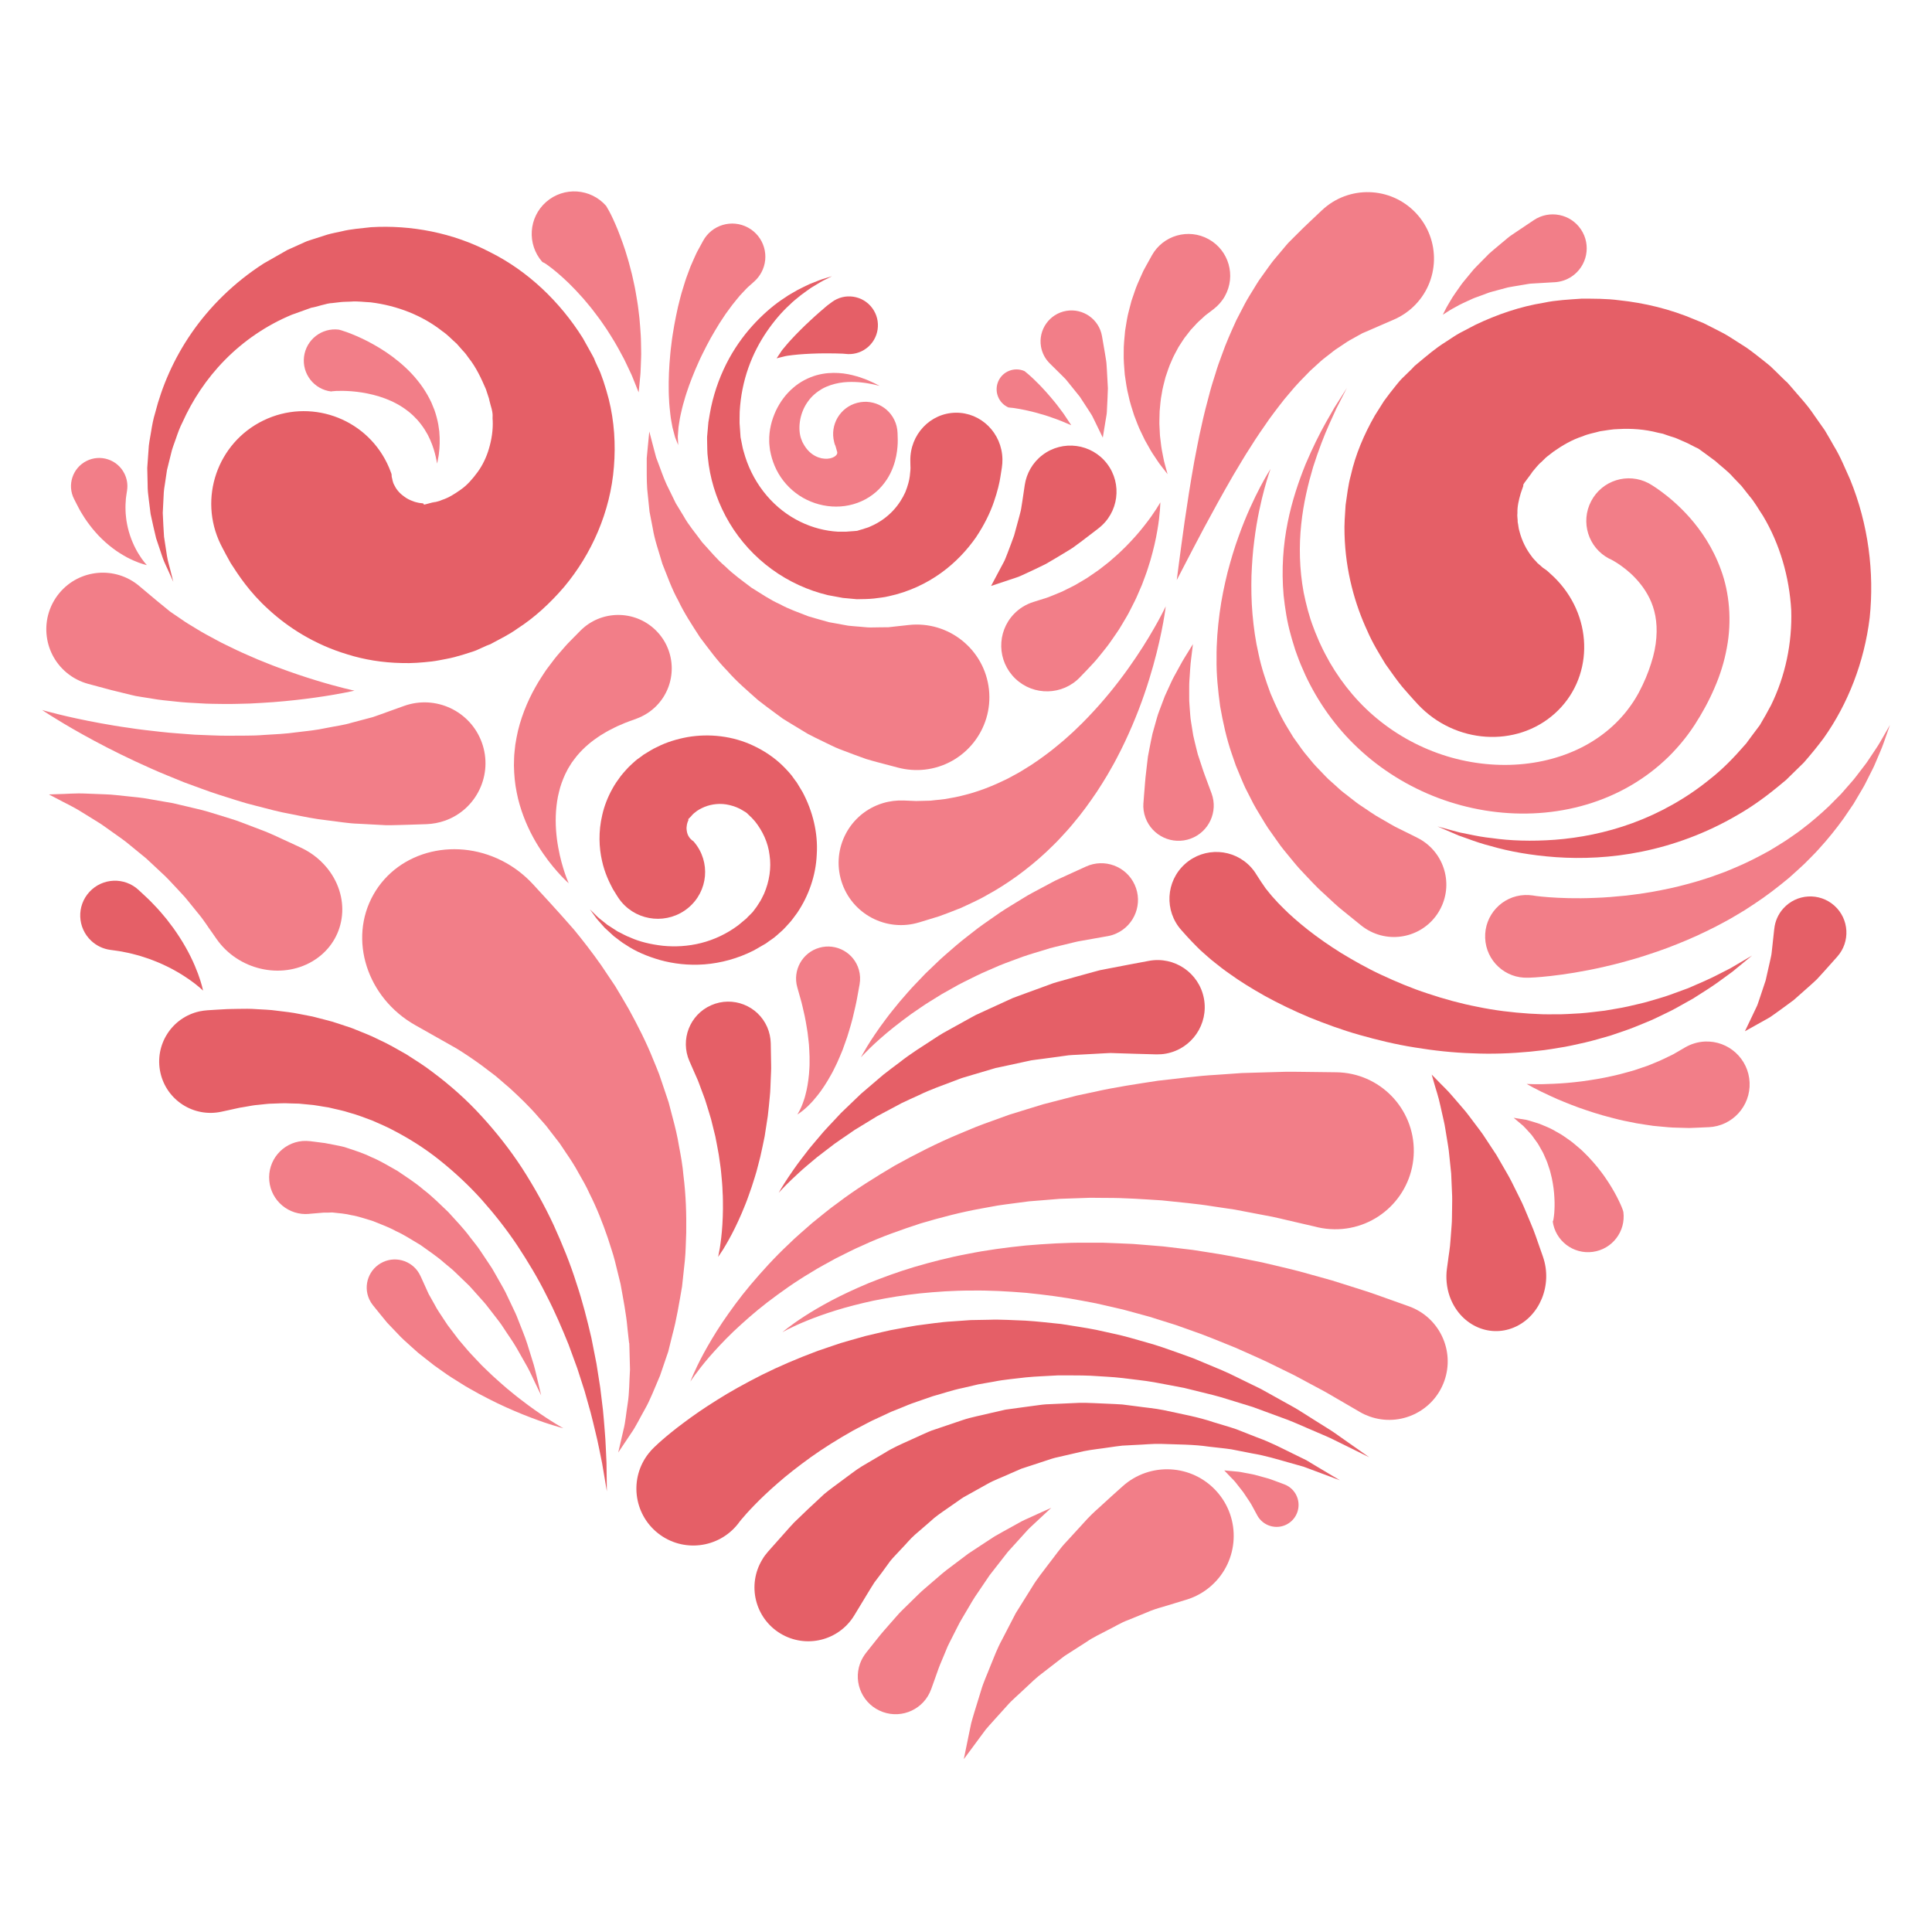<?xml version="1.0" encoding="utf-8"?>
<!-- Generator: Adobe Illustrator 16.0.3, SVG Export Plug-In . SVG Version: 6.00 Build 0)  -->
<!DOCTYPE svg PUBLIC "-//W3C//DTD SVG 1.1//EN" "http://www.w3.org/Graphics/SVG/1.1/DTD/svg11.dtd">
<svg version="1.1" id="katman_1" xmlns="http://www.w3.org/2000/svg" xmlns:xlink="http://www.w3.org/1999/xlink" x="0px" y="0px"
	 width="141.731px" height="141.732px" viewBox="0 0 141.731 141.732" enable-background="new 0 0 141.731 141.732"
	 xml:space="preserve">
<g>
	<g>
		<path fill="#F27E88" d="M80.9,32.104c0,0,0.072-0.437,0.179-1.092c0.026-0.165,0.058-0.342,0.088-0.53
			c0.04-0.187,0.032-0.396,0.048-0.608c0.023-0.432,0.045-0.906,0.06-1.392c-0.025-0.472-0.053-0.944-0.076-1.385
			c-0.02-0.223-0.019-0.448-0.055-0.65c-0.034-0.204-0.064-0.396-0.093-0.576c-0.126-0.726-0.209-1.212-0.209-1.212
			c-0.213-1.235-1.388-2.065-2.623-1.853c-1.234,0.213-2.064,1.388-1.852,2.622c0.084,0.485,0.316,0.908,0.641,1.229l0.044,0.044
			c0,0,0.28,0.275,0.701,0.693c0.109,0.106,0.224,0.224,0.348,0.347c0.128,0.124,0.229,0.271,0.352,0.417
			c0.244,0.301,0.505,0.625,0.764,0.948c0.226,0.348,0.45,0.694,0.663,1.016c0.102,0.172,0.224,0.327,0.301,0.504
			c0.083,0.171,0.163,0.333,0.235,0.481C80.706,31.704,80.9,32.104,80.9,32.104z"/>
		<path fill="#F27E88" d="M89.81,107.869c0,0,0.187,0.195,0.467,0.489c0.071,0.07,0.147,0.151,0.229,0.233
			c0.084,0.082,0.151,0.181,0.229,0.276c0.147,0.187,0.305,0.387,0.461,0.587c0.142,0.213,0.283,0.424,0.417,0.622
			c0.063,0.101,0.128,0.188,0.181,0.285c0.051,0.094,0.101,0.184,0.147,0.268c0.173,0.319,0.289,0.536,0.289,0.536l0.002,0.004
			c0.425,0.782,1.403,1.073,2.186,0.649c0.783-0.424,1.074-1.402,0.65-2.186c-0.193-0.354-0.502-0.61-0.854-0.741
			c0,0-0.278-0.103-0.696-0.26c-0.101-0.037-0.212-0.078-0.328-0.119c-0.116-0.043-0.249-0.075-0.378-0.112
			c-0.259-0.071-0.533-0.146-0.81-0.221c-0.281-0.056-0.563-0.108-0.826-0.16c-0.128-0.021-0.252-0.053-0.367-0.059
			c-0.115-0.011-0.225-0.021-0.324-0.029C90.078,107.892,89.81,107.869,89.81,107.869z"/>
		<path fill="#F27E88" d="M85.652,34.785c0,0-0.147-0.188-0.404-0.519c-0.133-0.161-0.28-0.367-0.442-0.618
			c-0.171-0.246-0.359-0.534-0.533-0.856c-0.091-0.16-0.191-0.327-0.285-0.505c-0.088-0.182-0.18-0.369-0.271-0.563
			c-0.202-0.387-0.343-0.819-0.523-1.267c-0.14-0.454-0.307-0.93-0.407-1.434c-0.132-0.5-0.195-1.02-0.275-1.551
			c-0.04-0.529-0.094-1.072-0.076-1.607c-0.012-0.543,0.057-1.071,0.101-1.596c0.088-0.512,0.15-1.029,0.285-1.496
			c0.062-0.24,0.124-0.472,0.181-0.696c0.075-0.22,0.147-0.433,0.218-0.637c0.134-0.416,0.299-0.78,0.446-1.104
			c0.073-0.164,0.142-0.316,0.206-0.458c0.073-0.137,0.142-0.262,0.202-0.374c0.252-0.454,0.396-0.713,0.396-0.713l0.026-0.049
			c0.822-1.482,2.689-2.016,4.171-1.194c1.481,0.821,2.018,2.688,1.193,4.17c-0.208,0.377-0.499,0.7-0.818,0.949
			c0,0-0.145,0.112-0.397,0.303c-0.064,0.049-0.138,0.103-0.214,0.161c-0.071,0.066-0.149,0.137-0.231,0.213
			c-0.169,0.15-0.365,0.323-0.549,0.535c-0.098,0.105-0.198,0.213-0.303,0.326c-0.095,0.123-0.194,0.25-0.293,0.379
			c-0.223,0.257-0.385,0.564-0.6,0.876c-0.167,0.328-0.376,0.667-0.521,1.041c-0.175,0.366-0.292,0.762-0.432,1.165
			c-0.1,0.405-0.224,0.822-0.281,1.243c-0.088,0.422-0.108,0.844-0.151,1.261c-0.002,0.414-0.039,0.828-0.005,1.213
			c0.012,0.196,0.021,0.387,0.029,0.572c0.018,0.184,0.045,0.36,0.064,0.534c0.036,0.348,0.096,0.656,0.153,0.934
			c0.051,0.28,0.107,0.528,0.167,0.729C85.589,34.555,85.652,34.785,85.652,34.785z"/>
		<path fill="#E55F67" d="M72.706,42.983c0,0,0.499-0.167,1.248-0.414c0.188-0.062,0.39-0.13,0.604-0.201
			c0.216-0.062,0.433-0.183,0.67-0.283c0.467-0.214,0.98-0.457,1.504-0.718c0.48-0.277,0.964-0.568,1.427-0.849
			c0.228-0.145,0.467-0.273,0.66-0.422c0.199-0.147,0.388-0.288,0.563-0.416c0.706-0.539,1.177-0.9,1.177-0.9l0.021-0.018
			c1.484-1.136,1.768-3.26,0.633-4.746c-1.136-1.483-3.259-1.767-4.743-0.632c-0.727,0.555-1.166,1.354-1.293,2.191
			c0,0-0.069,0.456-0.169,1.137c-0.028,0.177-0.058,0.367-0.09,0.57c-0.028,0.207-0.097,0.402-0.147,0.622
			c-0.121,0.44-0.25,0.911-0.377,1.382c-0.156,0.437-0.328,0.893-0.497,1.333c-0.096,0.216-0.158,0.442-0.274,0.639
			c-0.106,0.199-0.207,0.387-0.3,0.563C72.955,42.517,72.706,42.983,72.706,42.983z"/>
		<path fill="#F27E88" d="M39.083,64.85c0,0,0.456,0.496,1.253,1.364c0.238,0.264,0.504,0.553,0.79,0.873
			c0.301,0.34,0.626,0.708,0.974,1.101c0.65,0.791,1.304,1.63,1.996,2.611c0.328,0.493,0.674,1.005,1.031,1.536
			c0.334,0.545,0.664,1.116,1.001,1.697c0.649,1.181,1.292,2.436,1.823,3.773c0.136,0.334,0.279,0.667,0.406,1.005
			c0.117,0.342,0.234,0.688,0.351,1.033s0.23,0.693,0.347,1.038l0.279,1.067c0.192,0.708,0.363,1.417,0.479,2.139
			c0.137,0.719,0.266,1.431,0.325,2.15c0.181,1.425,0.224,2.841,0.203,4.204c-0.033,0.683-0.032,1.356-0.098,2.011
			c-0.07,0.649-0.142,1.29-0.207,1.924c-0.216,1.242-0.404,2.427-0.703,3.518c-0.066,0.274-0.135,0.543-0.2,0.809l-0.111,0.45
			l-0.124,0.36c-0.164,0.482-0.323,0.947-0.475,1.396c-0.401,0.923-0.719,1.782-1.109,2.46c-0.388,0.685-0.675,1.291-0.997,1.747
			c-0.613,0.917-0.964,1.44-0.964,1.44s0.143-0.611,0.39-1.684c0.138-0.522,0.189-1.201,0.309-1.94
			c0.12-0.747,0.108-1.582,0.165-2.466c-0.014-0.48-0.026-0.98-0.04-1.498l-0.012-0.393l-0.003-0.051l-0.001-0.022
			c0.008-0.058-0.009,0.065-0.009,0.049V98.54l-0.011-0.096l-0.022-0.192c-0.027-0.26-0.056-0.52-0.087-0.784
			c-0.088-1.056-0.31-2.159-0.509-3.276c-0.137-0.556-0.274-1.115-0.414-1.684c-0.141-0.564-0.347-1.123-0.518-1.683
			c-0.381-1.113-0.813-2.214-1.343-3.262c-0.236-0.53-0.53-1.037-0.818-1.538c-0.271-0.504-0.583-0.984-0.903-1.449l-0.464-0.694
			c-0.17-0.219-0.34-0.439-0.508-0.656c-0.166-0.215-0.33-0.428-0.494-0.641c-0.173-0.207-0.356-0.403-0.529-0.6
			c-0.679-0.8-1.418-1.5-2.117-2.143c-0.36-0.309-0.709-0.611-1.048-0.902c-0.355-0.271-0.699-0.53-1.03-0.781
			c-0.658-0.481-1.321-0.921-1.848-1.244c-0.542-0.306-1.014-0.575-1.402-0.793c-1.035-0.585-1.625-0.918-1.625-0.918
			c-3.544-2.004-4.918-6.288-3.071-9.57c1.847-3.283,6.216-4.319,9.76-2.317C37.883,63.732,38.545,64.27,39.083,64.85z"/>
		<path fill="#E55F67" d="M12.713,42.68c0,0-0.127-0.282-0.366-0.81c-0.112-0.269-0.289-0.582-0.424-0.983
			c-0.136-0.405-0.293-0.872-0.469-1.396c-0.132-0.533-0.264-1.128-0.406-1.787c-0.044-0.332-0.085-0.679-0.13-1.036
			c-0.049-0.362-0.093-0.738-0.088-1.129c-0.011-0.392-0.021-0.797-0.028-1.215c0.029-0.417,0.06-0.845,0.092-1.288
			c0.013-0.446,0.112-0.889,0.188-1.353c0.073-0.463,0.159-0.938,0.304-1.407c0.487-1.907,1.341-3.931,2.662-5.844
			c1.32-1.912,3.111-3.706,5.314-5.115c0.567-0.324,1.143-0.649,1.719-0.979l0.919-0.413l0.406-0.183
			c0.13-0.062,0.342-0.121,0.511-0.18l1.088-0.348c0.361-0.105,0.699-0.162,1.057-0.243c0.699-0.175,1.424-0.218,2.154-0.304
			c2.917-0.175,6.001,0.398,8.738,1.833c2.766,1.377,5.132,3.637,6.802,6.303l0.575,1.03l0.142,0.258l0.069,0.131l0.019,0.032
			c0.04,0.098-0.06-0.172,0.092,0.227l0.022,0.051l0.188,0.414c0.219,0.386,0.582,1.496,0.798,2.346
			c0.405,1.622,0.511,3.307,0.376,4.95c-0.256,3.303-1.635,6.402-3.649,8.809c-1.019,1.189-2.168,2.253-3.43,3.062
			c-0.611,0.443-1.276,0.761-1.916,1.108l-0.059,0.032c0.227-0.085-0.345,0.134-0.292,0.114l-0.021,0.01l-0.082,0.038l-0.164,0.074
			l-0.324,0.146c-0.117,0.075-0.678,0.256-1.094,0.381l-0.662,0.189c-0.226,0.063-0.383,0.086-0.576,0.128
			c-0.37,0.071-0.739,0.15-1.106,0.193c-0.737,0.083-1.463,0.14-2.175,0.115c-1.421-0.026-2.775-0.25-3.993-0.633
			c-2.463-0.736-4.405-2.017-5.791-3.295c-1.409-1.272-2.232-2.551-2.782-3.406c-0.498-0.89-0.739-1.382-0.739-1.382
			c-1.64-3.373-0.237-7.436,3.136-9.077c3.371-1.641,7.435-0.238,9.076,3.134c0.104,0.209,0.191,0.424,0.271,0.638l0.051,0.138
			c0,0,0.022,0.065,0.02,0.221c0.047,0.126,0.049,0.359,0.188,0.607c0.121,0.259,0.345,0.574,0.728,0.842
			c0.186,0.146,0.413,0.26,0.672,0.349c0.132,0.059,0.268,0.077,0.416,0.115c0.072,0.018,0.146,0.011,0.225,0.026
			c0.028,0.005,0.101,0.015,0.098,0.019l0.009,0.025c0.029,0.012-0.067,0.108,0.255,0.005l0.345-0.091l0.173-0.044l0.088-0.023
			l0.023-0.006c0.065-0.023-0.49,0.189-0.25,0.097l0.021-0.007c0.219-0.083,0.483-0.107,0.702-0.22
			c0.487-0.157,0.932-0.44,1.387-0.765c0.463-0.322,0.848-0.773,1.217-1.27c0.367-0.502,0.654-1.095,0.84-1.738
			c0.188-0.642,0.304-1.339,0.271-2.059c-0.039-0.31,0.075-0.376-0.15-1.109l-0.115-0.44l-0.013-0.055
			c0.146,0.382,0.036,0.096,0.066,0.175l-0.006-0.017l-0.026-0.076l-0.051-0.15l-0.202-0.615c-0.339-0.784-0.712-1.602-1.271-2.301
			c-0.126-0.189-0.264-0.368-0.423-0.529l-0.453-0.513c-0.344-0.297-0.657-0.649-1.045-0.908c-1.467-1.165-3.327-1.884-5.256-2.123
			c-0.481-0.019-0.974-0.097-1.459-0.054c-0.239,0.015-0.499,0.008-0.721,0.032l-0.653,0.076c-0.362,0-1.217,0.304-1.527,0.341
			c-0.484,0.175-0.965,0.345-1.44,0.517c-1.878,0.781-3.555,1.943-4.907,3.322c-1.357,1.378-2.387,2.966-3.099,4.552
			c-0.202,0.391-0.347,0.793-0.481,1.191c-0.136,0.394-0.297,0.781-0.376,1.173c-0.098,0.393-0.195,0.774-0.285,1.146
			c-0.059,0.382-0.111,0.749-0.165,1.107c-0.067,0.36-0.086,0.71-0.096,1.053c-0.017,0.34-0.035,0.671-0.05,0.989
			c0.028,0.632,0.056,1.22,0.094,1.751c0.08,0.526,0.151,0.994,0.214,1.403c0.064,0.414,0.184,0.756,0.248,1.037
			C12.636,42.382,12.713,42.68,12.713,42.68z"/>
		<path fill="#E55F67" d="M43.271,66.705c0,0,0.111,0.11,0.324,0.316c0.108,0.101,0.229,0.239,0.396,0.372
			c0.164,0.131,0.354,0.281,0.564,0.45c0.227,0.15,0.479,0.312,0.751,0.486c0.297,0.138,0.591,0.323,0.94,0.45
			c0.676,0.306,1.497,0.502,2.378,0.602c0.886,0.089,1.85,0.042,2.809-0.201c0.957-0.242,1.899-0.683,2.726-1.305
			c0.199-0.164,0.397-0.331,0.599-0.499c0.097-0.125,0.449-0.422,0.543-0.581l0.2-0.265c0.066-0.091,0.131-0.208,0.198-0.308
			c0.145-0.202,0.235-0.438,0.35-0.651c0.389-0.904,0.547-1.899,0.406-2.836c-0.108-0.939-0.523-1.791-1.063-2.472l-0.221-0.245
			l-0.053-0.061l-0.025-0.029l-0.008-0.009c0.027,0.036-0.071-0.085,0.06,0.075l-0.021-0.021l-0.164-0.16
			c-0.269-0.287-0.327-0.252-0.452-0.348c-0.311-0.198-0.649-0.323-0.981-0.403c-0.667-0.166-1.336-0.076-1.856,0.138
			c-0.261,0.115-0.501,0.237-0.694,0.409c-0.106,0.07-0.185,0.18-0.278,0.254l-0.008,0.008c-0.104,0.081,0.135-0.108,0.106-0.085
			l-0.008,0.008l-0.033,0.031l-0.064,0.066l-0.128,0.128c-0.129,0.116-0.06,0.096-0.064,0.112l0.01,0.011
			c0.003,0-0.011,0.034-0.017,0.047c-0.014,0.038-0.035,0.069-0.045,0.105c-0.021,0.074-0.048,0.139-0.058,0.21
			c-0.025,0.135-0.033,0.264-0.017,0.382c0.021,0.236,0.103,0.413,0.186,0.532c0.076,0.123,0.179,0.184,0.222,0.236
			c0.07,0.038,0.093,0.065,0.093,0.065l0.046,0.053c1.23,1.456,1.035,3.618-0.436,4.833c-1.47,1.214-3.659,1.022-4.89-0.434
			c-0.076-0.09-0.15-0.188-0.216-0.284c0,0-0.156-0.23-0.421-0.672c-0.238-0.458-0.594-1.142-0.797-2.082
			c-0.209-0.928-0.278-2.104,0.025-3.366c0.144-0.631,0.39-1.279,0.741-1.907c0.171-0.317,0.383-0.621,0.609-0.923
			c0.112-0.148,0.243-0.29,0.369-0.434c0.067-0.075,0.119-0.137,0.203-0.221l0.252-0.24c0.163-0.15,0.388-0.351,0.45-0.38
			l0.146-0.106l0.076-0.054l0.037-0.026l0.01-0.008c-0.021,0.018,0.222-0.174,0.126-0.097l0.029-0.02
			c0.318-0.189,0.629-0.401,0.98-0.556c0.682-0.349,1.446-0.58,2.233-0.724c1.582-0.27,3.306-0.088,4.832,0.637
			c0.762,0.359,1.479,0.832,2.094,1.42c0.321,0.31,0.719,0.75,0.835,0.944l0.135,0.187l0.017,0.024
			c0.138,0.167,0.043,0.056,0.076,0.098l0.01,0.015l0.041,0.064l0.078,0.128l0.308,0.511c0.752,1.406,1.146,3.013,1.046,4.572
			c-0.063,1.56-0.6,3.053-1.427,4.284c-0.222,0.298-0.427,0.603-0.686,0.866c-0.126,0.135-0.237,0.268-0.376,0.401l-0.432,0.387
			c-0.319,0.284-0.462,0.337-0.813,0.605c-0.294,0.168-0.586,0.336-0.873,0.503c-1.188,0.607-2.441,0.935-3.624,1.028
			c-1.186,0.092-2.3-0.049-3.267-0.317c-0.969-0.279-1.81-0.646-2.473-1.093c-0.347-0.198-0.625-0.449-0.903-0.645
			c-0.254-0.228-0.483-0.437-0.687-0.631c-0.186-0.209-0.352-0.397-0.496-0.561c-0.144-0.159-0.237-0.316-0.328-0.432
			C43.361,66.833,43.271,66.705,43.271,66.705z"/>
		<path fill="#F27E88" d="M70.705,129.048c0,0,0.068-0.341,0.19-0.929c0.06-0.295,0.133-0.654,0.218-1.064
			c0.042-0.206,0.087-0.425,0.137-0.654c0.059-0.228,0.136-0.469,0.208-0.723c0.158-0.514,0.33-1.068,0.51-1.657
			c0.173-0.607,0.448-1.175,0.69-1.811c0.255-0.623,0.503-1.29,0.846-1.914c0.331-0.643,0.67-1.297,1.009-1.95
			c0.394-0.628,0.787-1.258,1.174-1.878c0.379-0.641,0.841-1.193,1.265-1.765c0.44-0.552,0.83-1.142,1.285-1.608
			c0.445-0.489,0.869-0.949,1.259-1.375c0.387-0.441,0.773-0.806,1.129-1.119c0.353-0.319,0.66-0.602,0.911-0.833
			c0.514-0.462,0.808-0.725,0.808-0.725c2.007-1.811,5.1-1.645,6.906,0.362c1.806,2.004,1.643,5.098-0.364,6.902
			c-0.542,0.489-1.167,0.833-1.822,1.037l-0.125,0.037c0,0-0.279,0.084-0.768,0.235c-0.25,0.074-0.553,0.168-0.899,0.272
			c-0.354,0.099-0.753,0.223-1.159,0.405c-0.422,0.172-0.88,0.36-1.363,0.557c-0.508,0.182-0.963,0.479-1.488,0.734
			c-0.511,0.274-1.079,0.528-1.578,0.88c-0.527,0.338-1.061,0.682-1.595,1.021c-0.511,0.396-1.016,0.787-1.516,1.174
			c-0.525,0.379-0.967,0.819-1.419,1.242c-0.437,0.422-0.921,0.817-1.282,1.236c-0.381,0.424-0.74,0.823-1.073,1.189
			c-0.167,0.19-0.332,0.366-0.482,0.548c-0.141,0.19-0.273,0.368-0.398,0.536c-0.249,0.338-0.468,0.631-0.646,0.874
			C70.91,128.77,70.705,129.048,70.705,129.048z"/>
		<path fill="#F27E88" d="M3.587,58.28c0,0,0.248,0.13,0.68,0.354c0.422,0.239,1.077,0.523,1.767,0.964
			c0.342,0.213,0.711,0.441,1.104,0.682c0.384,0.227,0.781,0.541,1.188,0.819c0.405,0.292,0.824,0.568,1.219,0.909
			c0.394,0.323,0.795,0.651,1.196,0.979c0.373,0.346,0.744,0.697,1.113,1.041c0.37,0.327,0.696,0.697,1.017,1.036
			c0.311,0.347,0.628,0.651,0.892,0.988c0.266,0.324,0.512,0.631,0.742,0.915c0.462,0.545,0.771,1.068,1.018,1.396
			c0.232,0.335,0.366,0.525,0.366,0.525c1.579,2.261,4.723,2.993,7.023,1.637c2.304-1.355,2.89-4.287,1.312-6.548
			c-0.555-0.792-1.306-1.399-2.146-1.792l-0.095-0.043c0,0-0.288-0.135-0.794-0.369c-0.514-0.224-1.201-0.587-2.087-0.913
			c-0.438-0.166-0.909-0.346-1.406-0.536c-0.489-0.192-1.038-0.339-1.583-0.515c-0.546-0.168-1.1-0.35-1.685-0.477
			c-0.574-0.136-1.155-0.276-1.738-0.411c-0.582-0.101-1.167-0.206-1.739-0.302c-0.564-0.109-1.135-0.153-1.672-0.211
			c-0.544-0.049-1.043-0.126-1.55-0.136c-0.492-0.019-0.956-0.036-1.387-0.054c-0.845-0.043-1.514,0.034-2,0.036
			C3.862,58.271,3.587,58.28,3.587,58.28z"/>
		<path fill="#E55F67" d="M128.007,75.652c0,0,0.451-0.254,1.13-0.631c0.17-0.096,0.354-0.198,0.549-0.307
			c0.197-0.099,0.384-0.258,0.593-0.396c0.411-0.294,0.857-0.619,1.314-0.961c0.412-0.366,0.827-0.731,1.214-1.076
			c0.189-0.179,0.396-0.344,0.555-0.523c0.164-0.178,0.316-0.348,0.459-0.503c0.575-0.645,0.958-1.073,0.958-1.073
			c0.975-1.094,0.881-2.771-0.213-3.747c-1.093-0.975-2.77-0.88-3.746,0.213c-0.384,0.428-0.602,0.949-0.658,1.48l-0.01,0.07
			c0,0-0.048,0.459-0.124,1.145c-0.021,0.179-0.041,0.37-0.063,0.572c-0.021,0.208-0.083,0.406-0.125,0.625
			c-0.101,0.443-0.208,0.916-0.314,1.389c-0.153,0.458-0.306,0.916-0.449,1.345c-0.082,0.219-0.134,0.443-0.242,0.641
			c-0.094,0.202-0.186,0.393-0.27,0.568C128.23,75.183,128.007,75.652,128.007,75.652z"/>
		<path fill="#E55F67" d="M105.028,78.832c0,0,0.16,0.164,0.441,0.448c0.272,0.297,0.697,0.667,1.146,1.209
			c0.231,0.267,0.485,0.561,0.749,0.87c0.278,0.313,0.514,0.661,0.793,1.019c0.268,0.36,0.565,0.729,0.819,1.134
			c0.266,0.403,0.534,0.813,0.805,1.222c0.249,0.434,0.497,0.863,0.743,1.287c0.254,0.426,0.463,0.864,0.675,1.291
			c0.204,0.428,0.431,0.84,0.6,1.245c0.171,0.411,0.335,0.798,0.485,1.155c0.315,0.719,0.5,1.345,0.662,1.78
			c0.155,0.44,0.242,0.69,0.242,0.69l0.003,0.01c0.718,2.065-0.229,4.388-2.12,5.186c-1.89,0.8-4.006-0.227-4.726-2.29
			c-0.229-0.659-0.286-1.366-0.198-2.02c0,0,0.028-0.209,0.079-0.575c0.038-0.366,0.148-0.902,0.185-1.543
			c0.026-0.325,0.05-0.677,0.079-1.05c0.034-0.38,0.021-0.768,0.034-1.183c0.004-0.415,0.021-0.85-0.008-1.283
			c-0.021-0.444-0.037-0.895-0.058-1.344c-0.048-0.45-0.094-0.898-0.14-1.343c-0.036-0.452-0.12-0.88-0.188-1.31
			c-0.076-0.42-0.126-0.855-0.219-1.228c-0.088-0.388-0.169-0.754-0.245-1.091c-0.144-0.692-0.351-1.259-0.457-1.658
			C105.094,79.063,105.028,78.832,105.028,78.832z"/>
		<path fill="#E55F67" d="M61.033,20.262c0,0-0.144,0.072-0.412,0.21c-0.276,0.125-0.657,0.354-1.128,0.646
			c-0.228,0.166-0.484,0.335-0.75,0.542c-0.257,0.218-0.548,0.427-0.819,0.706c-0.569,0.516-1.138,1.18-1.667,1.95
			c-0.528,0.774-1.005,1.67-1.356,2.666c-0.351,0.994-0.576,2.084-0.636,3.21c-0.015,0.282-0.003,0.566-0.01,0.85
			c0.021,0.29,0.038,0.581,0.061,0.874c0.002,0.173,0.038,0.288,0.063,0.416l0.075,0.378c0.037,0.248,0.146,0.53,0.213,0.791
			c0.335,1.057,0.882,2.037,1.581,2.857c0.697,0.821,1.55,1.474,2.454,1.914c0.903,0.444,1.855,0.68,2.769,0.733
			c0.23,0,0.457,0.001,0.682,0.001l0.041,0.001h0.011c0.028,0.001-0.22-0.01-0.107-0.005l0.026-0.003l0.113-0.008l0.218-0.016
			c0.142-0.011,0.3-0.018,0.426-0.034c0.156-0.058,0.274-0.077,0.446-0.132c0.179-0.071,0.361-0.102,0.526-0.19
			c0.675-0.287,1.229-0.701,1.651-1.149c0.426-0.451,0.713-0.932,0.912-1.369c0.179-0.449,0.288-0.845,0.327-1.177
			c0.043-0.332,0.062-0.588,0.044-0.768c-0.002-0.175-0.004-0.269-0.004-0.269l-0.002-0.08c-0.033-1.917,1.45-3.497,3.318-3.53
			c1.865-0.032,3.406,1.494,3.439,3.409c0.005,0.205-0.013,0.426-0.042,0.621c0,0-0.038,0.232-0.106,0.669
			c-0.063,0.435-0.212,1.07-0.477,1.839c-0.264,0.773-0.691,1.67-1.311,2.597c-0.637,0.913-1.481,1.838-2.56,2.616
			c-1.075,0.776-2.382,1.398-3.828,1.708c-0.358,0.093-0.734,0.118-1.106,0.172c-0.383,0.042-0.837,0.044-1.255,0.05
			c-0.337-0.032-0.678-0.063-1.022-0.095c-0.358-0.066-0.724-0.133-1.092-0.202c-1.452-0.346-2.876-0.991-4.12-1.9
			c-1.248-0.907-2.315-2.075-3.104-3.396c-0.79-1.319-1.306-2.786-1.521-4.254c-0.037-0.375-0.104-0.717-0.107-1.11l-0.012-0.576
			c-0.004-0.19-0.011-0.392,0.011-0.537l0.042-0.473l0.02-0.235l0.012-0.117c-0.002,0.046,0.004-0.083,0.005-0.076l0.001-0.016
			l0.007-0.031l0.011-0.064c0.059-0.338,0.106-0.674,0.179-1.002c0.281-1.313,0.748-2.521,1.323-3.572
			c0.578-1.052,1.262-1.945,1.965-2.68c0.702-0.733,1.414-1.327,2.095-1.764c0.326-0.238,0.666-0.406,0.963-0.585
			c0.305-0.164,0.595-0.292,0.849-0.419c0.533-0.22,0.944-0.379,1.235-0.457C60.879,20.31,61.033,20.262,61.033,20.262z"/>
		<path fill="#F27E88" d="M47.632,31.655c0,0,0.118,0.451,0.326,1.244c0.053,0.196,0.11,0.416,0.174,0.654
			c0.085,0.228,0.176,0.471,0.275,0.735c0.191,0.518,0.391,1.09,0.711,1.695c0.146,0.3,0.299,0.613,0.458,0.938
			c0.187,0.306,0.378,0.622,0.578,0.95c0.36,0.658,0.894,1.267,1.358,1.912c0.556,0.597,1.06,1.238,1.7,1.776
			c0.585,0.58,1.273,1.063,1.918,1.555c0.704,0.432,1.359,0.89,2.083,1.211c0.683,0.377,1.42,0.62,2.086,0.886
			c0.347,0.11,0.695,0.198,1.023,0.293c0.165,0.047,0.327,0.094,0.487,0.139c0.164,0.03,0.328,0.059,0.49,0.087
			c0.315,0.058,0.622,0.114,0.92,0.169c0.299,0.038,0.593,0.049,0.866,0.076c0.276,0.018,0.529,0.059,0.781,0.056
			c0.248-0.003,0.484-0.006,0.706-0.012c0.216-0.002,0.42-0.003,0.607-0.005c0.188-0.016,0.363-0.042,0.52-0.059
			c0.609-0.066,0.958-0.104,0.958-0.104l0.005-0.001c2.929-0.323,5.564,1.793,5.886,4.722c0.321,2.93-1.794,5.566-4.722,5.888
			c-0.667,0.072-1.336,0.014-1.947-0.147c0,0-0.564-0.149-1.553-0.41c-0.246-0.069-0.518-0.139-0.807-0.229
			c-0.288-0.104-0.598-0.219-0.929-0.339c-0.326-0.124-0.675-0.255-1.04-0.394c-0.362-0.143-0.729-0.337-1.114-0.52
			c-0.384-0.188-0.781-0.372-1.183-0.589c-0.389-0.234-0.792-0.477-1.205-0.729c-0.203-0.124-0.409-0.251-0.618-0.38
			c-0.197-0.146-0.399-0.292-0.601-0.441c-0.401-0.3-0.813-0.595-1.213-0.915c-0.771-0.688-1.572-1.362-2.272-2.165
			c-0.742-0.75-1.368-1.625-2-2.458c-0.573-0.889-1.147-1.752-1.583-2.676c-0.493-0.882-0.815-1.833-1.169-2.702
			c-0.263-0.918-0.573-1.761-0.707-2.612c-0.082-0.415-0.16-0.818-0.235-1.208c-0.041-0.396-0.08-0.775-0.118-1.141
			c-0.094-0.716-0.088-1.397-0.088-1.984c0-0.291,0-0.563,0-0.814c0.021-0.245,0.044-0.47,0.063-0.674
			C47.587,32.121,47.632,31.655,47.632,31.655z"/>
		<path fill="#E55F67" d="M105.454,60.625c0,0,0.349,0.15,1.002,0.432c0.162,0.072,0.346,0.149,0.545,0.235
			c0.208,0.075,0.435,0.154,0.679,0.24c0.489,0.181,1.059,0.378,1.706,0.541c1.29,0.376,2.9,0.677,4.777,0.81
			c1.872,0.128,4.019,0.055,6.299-0.413c2.277-0.464,4.688-1.325,7-2.681c1.171-0.664,2.278-1.492,3.359-2.403l0.205-0.168
			l0.246-0.243l0.352-0.343c0.234-0.231,0.475-0.462,0.709-0.695c0.481-0.552,1.012-1.192,1.471-1.816
			c1.75-2.477,2.956-5.52,3.357-8.815c0.341-3.293-0.086-6.831-1.44-10.139c-0.372-0.813-0.7-1.654-1.175-2.427
			c-0.225-0.391-0.446-0.791-0.681-1.176l-0.787-1.117c-0.504-0.767-1.142-1.42-1.732-2.124l-0.114-0.129l-0.057-0.064l-0.028-0.032
			c-0.077-0.074,0.139,0.114-0.183-0.171l-0.201-0.194l-0.401-0.396l-0.403-0.391c-0.134-0.133-0.392-0.331-0.586-0.489
			c-0.416-0.324-0.854-0.679-1.27-0.965l-1.221-0.779c-0.406-0.263-0.848-0.46-1.274-0.687l-0.646-0.326l-0.667-0.272
			c-1.771-0.752-3.646-1.204-5.509-1.401c-0.933-0.124-1.859-0.117-2.786-0.116c-0.916,0.065-1.839,0.105-2.724,0.293
			c-1.792,0.287-3.479,0.88-5.037,1.622c-0.385,0.202-0.765,0.399-1.141,0.597c-0.376,0.205-0.716,0.453-1.071,0.678
			c-0.72,0.446-1.337,0.984-1.965,1.503L103.83,26.8l-0.061,0.049l-0.209,0.224l-0.02,0.02l-0.079,0.076l-0.31,0.302
			c-0.21,0.21-0.368,0.329-0.729,0.788c-0.312,0.383-0.614,0.775-0.896,1.164c-0.225,0.351-0.445,0.7-0.661,1.047
			c-0.815,1.42-1.434,2.902-1.765,4.385c-0.206,0.734-0.278,1.476-0.387,2.194c-0.048,0.726-0.104,1.435-0.078,2.127
			c0.069,2.772,0.79,5.203,1.661,7.084c0.412,0.957,0.917,1.75,1.338,2.452c0.47,0.667,0.878,1.24,1.236,1.675
			c0.74,0.857,1.16,1.301,1.16,1.301c2.719,2.886,7.207,3.181,10.024,0.66c2.814-2.517,2.894-6.9,0.174-9.784
			c-0.124-0.131-0.252-0.259-0.386-0.379l-0.294-0.269c0,0-0.107-0.1-0.355-0.26c-0.112-0.089-0.228-0.214-0.4-0.345
			c-0.123-0.161-0.322-0.316-0.467-0.545c-0.331-0.435-0.672-1.042-0.871-1.835c-0.063-0.198-0.066-0.405-0.117-0.624
			c0.008-0.212-0.053-0.447-0.02-0.676c-0.014-0.472,0.098-0.952,0.247-1.455c0.045-0.119,0.09-0.246,0.13-0.377
			c0.031-0.064,0.048-0.125,0.059-0.202c-0.063-0.017,0.175-0.308,0.336-0.528l0.259-0.346l0.064-0.087l0.015-0.021
			c-0.079,0.087,0.205-0.224-0.175,0.187l0.022-0.025l0.087-0.1c0.236-0.262,0.447-0.57,0.735-0.804
			c0.137-0.121,0.258-0.273,0.408-0.386c0.151-0.117,0.303-0.234,0.455-0.352c0.631-0.442,1.338-0.871,2.154-1.132
			c0.394-0.176,0.828-0.239,1.262-0.364c0.442-0.059,0.895-0.158,1.361-0.161c0.93-0.055,1.915,0.011,2.881,0.263l0.368,0.078
			l0.361,0.125c0.235,0.09,0.492,0.14,0.724,0.25l0.716,0.314l0.573,0.293c0.107,0.062,0.17,0.061,0.32,0.171l0.453,0.331
			l0.693,0.51c0.426,0.394,0.926,0.742,1.308,1.189l0.62,0.647l0.554,0.704c0.402,0.455,0.682,0.982,1.022,1.486
			c1.244,2.076,1.935,4.494,2.074,6.921c0.078,2.427-0.438,4.845-1.479,6.971c-0.268,0.506-0.519,0.954-0.822,1.463
			c-0.197,0.268-0.395,0.53-0.593,0.792l-0.293,0.396l-0.072,0.098l-0.037,0.049c-0.021,0.023,0.11-0.118,0.046-0.046l-0.02,0.021
			l-0.147,0.164c-0.778,0.897-1.601,1.747-2.507,2.459c-1.784,1.461-3.763,2.541-5.726,3.259c-1.968,0.721-3.912,1.082-5.667,1.218
			c-1.758,0.131-3.33,0.069-4.611-0.116c-0.649-0.066-1.218-0.176-1.714-0.281c-0.25-0.051-0.483-0.096-0.693-0.14
			c-0.209-0.056-0.4-0.108-0.571-0.154C105.819,60.725,105.454,60.625,105.454,60.625z"/>
		<path fill="#F27E88" d="M65.846,31.81c0,0,0.002,0.087,0.007,0.249c0.013,0.284,0.009,0.588-0.048,1.039
			c-0.06,0.443-0.182,1.01-0.492,1.634c-0.308,0.619-0.837,1.284-1.556,1.737c-0.713,0.459-1.572,0.697-2.414,0.695
			c-0.843,0.002-1.684-0.222-2.426-0.641c-0.742-0.42-1.377-1.048-1.802-1.776c-0.213-0.363-0.374-0.748-0.488-1.134
			c-0.029-0.096-0.051-0.194-0.076-0.292l-0.03-0.146l-0.015-0.071c0.003,0.006-0.025-0.095-0.014-0.055l-0.001-0.009l-0.003-0.013
			l-0.002-0.029l-0.032-0.259c-0.011-0.117-0.026-0.249-0.025-0.351c-0.021-0.829,0.18-1.581,0.489-2.252
			c0.313-0.666,0.753-1.25,1.28-1.695c0.518-0.451,1.119-0.744,1.697-0.913c0.579-0.162,1.137-0.193,1.629-0.162
			c0.496,0.028,0.931,0.128,1.304,0.234c0.187,0.054,0.359,0.107,0.513,0.17c0.156,0.055,0.299,0.109,0.422,0.167
			c0.254,0.106,0.442,0.204,0.572,0.271c0.129,0.065,0.197,0.1,0.197,0.1s-0.075-0.018-0.216-0.051
			c-0.142-0.035-0.347-0.085-0.61-0.128c-0.13-0.025-0.277-0.045-0.437-0.063c-0.157-0.023-0.329-0.033-0.513-0.042
			c-0.363-0.014-0.773-0.008-1.196,0.069c-0.426,0.077-0.863,0.214-1.266,0.441c-0.396,0.232-0.76,0.54-1.031,0.93
			c-0.276,0.381-0.465,0.839-0.557,1.306c-0.089,0.468-0.08,0.959,0.043,1.353c0.013,0.053,0.028,0.071,0.039,0.104l0.072,0.19
			l0.01,0.027l0.004,0.014l0.004,0.006c0.014,0.044-0.014-0.052-0.011-0.041l0.02,0.037l0.037,0.074
			c0.027,0.047,0.052,0.095,0.08,0.138c0.11,0.182,0.236,0.339,0.373,0.469c0.273,0.26,0.587,0.413,0.888,0.478
			c0.303,0.065,0.593,0.037,0.801-0.044c0.21-0.079,0.319-0.206,0.346-0.293c0.028-0.092-0.002-0.147-0.021-0.213
			c-0.025-0.096-0.05-0.178-0.068-0.246c-0.026-0.084-0.06-0.203-0.077-0.204c-0.002,0.006-0.013-0.046-0.019-0.067
			c-0.008-0.028-0.015-0.05-0.019-0.068c-0.008-0.036-0.014-0.054-0.014-0.054c-0.326-1.264,0.434-2.553,1.697-2.878
			c1.266-0.327,2.554,0.433,2.88,1.696c0.045,0.178,0.07,0.356,0.075,0.531L65.846,31.81z"/>
		<path fill="#F27E88" d="M6.463,50.167c0,0,0.282,0.077,0.778,0.209c0.252,0.068,0.561,0.15,0.914,0.245
			c0.419,0.102,0.895,0.218,1.412,0.347c0.128,0.028,0.258,0.058,0.389,0.09c0.125,0.021,0.254,0.042,0.385,0.064
			c0.258,0.041,0.525,0.084,0.8,0.128c0.546,0.099,1.123,0.151,1.711,0.212c0.588,0.072,1.196,0.099,1.805,0.132
			c0.612,0.046,1.23,0.037,1.843,0.051c0.611,0.005,1.224-0.021,1.819-0.033c0.596-0.037,1.179-0.056,1.741-0.104
			c1.124-0.088,2.159-0.205,3.039-0.33c1.764-0.244,2.904-0.511,2.904-0.511s-1.149-0.242-2.809-0.752
			c-0.83-0.252-1.787-0.573-2.789-0.947c-0.503-0.182-1.014-0.399-1.53-0.603c-0.51-0.227-1.029-0.441-1.533-0.682
			c-0.501-0.25-1.008-0.474-1.48-0.739c-0.476-0.259-0.946-0.5-1.377-0.77c-0.433-0.263-0.852-0.505-1.22-0.772
			c-0.188-0.125-0.369-0.25-0.543-0.369c-0.086-0.06-0.172-0.118-0.255-0.176c-0.072-0.059-0.142-0.117-0.21-0.172
			c-0.269-0.219-0.515-0.421-0.733-0.598c-0.267-0.224-0.5-0.419-0.692-0.58c-0.393-0.33-0.617-0.518-0.617-0.518l-0.004-0.004
			c-1.756-1.475-4.372-1.246-5.844,0.507c-1.47,1.757-1.245,4.37,0.508,5.845C5.349,49.735,5.903,50.014,6.463,50.167z"/>
		<path fill="#F27E88" d="M102.261,23.442c0,0-0.397,0.175-1.095,0.474c-0.261,0.115-0.579,0.254-0.944,0.412
			c-0.084,0.036-0.173,0.072-0.263,0.11c-0.092,0.044-0.192,0.105-0.293,0.161c-0.206,0.114-0.424,0.233-0.647,0.36
			c-0.229,0.129-0.444,0.29-0.683,0.445c-0.119,0.078-0.242,0.157-0.363,0.239c-0.122,0.086-0.236,0.183-0.358,0.278
			c-0.238,0.193-0.502,0.375-0.748,0.597c-0.246,0.225-0.5,0.457-0.758,0.69c-0.493,0.503-1.021,1.03-1.511,1.633
			c-0.254,0.296-0.507,0.596-0.747,0.92c-0.239,0.32-0.493,0.636-0.729,0.971c-0.47,0.671-0.943,1.352-1.38,2.056
			c-0.454,0.688-0.858,1.403-1.275,2.086c-0.799,1.381-1.522,2.703-2.136,3.845c-0.605,1.144-1.108,2.101-1.454,2.776
			c-0.35,0.673-0.55,1.058-0.55,1.058s0.058-0.429,0.154-1.182s0.244-1.826,0.424-3.118c0.188-1.292,0.419-2.801,0.711-4.427
			c0.164-0.811,0.307-1.656,0.511-2.514c0.181-0.862,0.411-1.736,0.649-2.618c0.116-0.442,0.266-0.881,0.401-1.321
			c0.129-0.443,0.286-0.881,0.452-1.318c0.303-0.877,0.69-1.732,1.07-2.568c0.216-0.412,0.424-0.818,0.63-1.215
			c0.212-0.399,0.458-0.773,0.683-1.147c0.115-0.188,0.225-0.373,0.343-0.551c0.126-0.174,0.246-0.346,0.368-0.517
			c0.246-0.335,0.474-0.676,0.719-0.977c0.253-0.3,0.494-0.588,0.725-0.862c0.118-0.139,0.224-0.272,0.344-0.403
			c0.13-0.13,0.256-0.255,0.379-0.38c0.246-0.247,0.479-0.476,0.693-0.689c0.191-0.182,0.367-0.349,0.524-0.5
			c0.552-0.521,0.865-0.818,0.865-0.818l0.006-0.003c1.959-1.848,5.042-1.759,6.89,0.199s1.759,5.042-0.199,6.89
			C103.249,22.91,102.76,23.224,102.261,23.442z"/>
		<path fill="#F27E88" d="M85.518,44.48c0,0-0.193,1.759-0.919,4.356c-0.184,0.647-0.394,1.35-0.651,2.087
			c-0.252,0.737-0.549,1.509-0.887,2.302c-0.339,0.792-0.718,1.606-1.15,2.42c-0.208,0.411-0.452,0.809-0.681,1.22
			c-0.244,0.402-0.492,0.809-0.757,1.208c-0.535,0.794-1.102,1.584-1.729,2.32c-0.304,0.377-0.634,0.733-0.963,1.085
			c-0.322,0.359-0.677,0.681-1.017,1.013c-0.694,0.649-1.418,1.239-2.143,1.767c-0.728,0.52-1.448,0.988-2.151,1.366
			c-0.689,0.409-1.37,0.691-1.965,0.977c-0.609,0.24-1.147,0.456-1.599,0.613c-0.911,0.278-1.432,0.439-1.432,0.439l-0.041,0.011
			c-2.413,0.738-4.971-0.616-5.711-3.03c-0.741-2.416,0.616-4.972,3.03-5.711c0.502-0.155,1.029-0.215,1.525-0.199
			c0,0,0.336,0.014,0.927,0.039c0.297,0.001,0.652-0.022,1.076-0.028c0.408-0.057,0.893-0.07,1.403-0.181
			c0.522-0.081,1.079-0.224,1.676-0.396c0.595-0.182,1.221-0.414,1.863-0.706c0.315-0.152,0.652-0.292,0.972-0.477
			c0.325-0.172,0.658-0.353,0.981-0.562c0.661-0.392,1.305-0.858,1.945-1.349c0.318-0.249,0.628-0.514,0.939-0.773
			c0.3-0.277,0.617-0.538,0.904-0.827c0.594-0.56,1.149-1.154,1.676-1.744c0.525-0.594,1.016-1.191,1.461-1.777
			c0.45-0.584,0.852-1.156,1.217-1.694c0.728-1.077,1.277-2.022,1.646-2.695C85.332,44.882,85.518,44.48,85.518,44.48z"/>
		<path fill="#F27E88" d="M83.884,58.891c0,0,0.016-0.183,0.038-0.504c0.014-0.16,0.029-0.356,0.047-0.581
			c0.021-0.23,0.032-0.456,0.065-0.77c0.036-0.309,0.073-0.644,0.114-0.999c0.02-0.174,0.044-0.354,0.064-0.535
			c0.029-0.182,0.069-0.364,0.104-0.549c0.074-0.368,0.142-0.745,0.229-1.124c0.107-0.375,0.215-0.758,0.319-1.139
			c0.102-0.378,0.262-0.742,0.39-1.101c0.067-0.179,0.13-0.356,0.199-0.526c0.077-0.17,0.155-0.336,0.229-0.501
			c0.154-0.324,0.284-0.641,0.441-0.925c0.154-0.284,0.3-0.553,0.437-0.798c0.261-0.493,0.525-0.878,0.688-1.156
			c0.171-0.273,0.266-0.431,0.266-0.431s-0.022,0.183-0.062,0.504c-0.031,0.32-0.109,0.77-0.141,1.316
			c-0.018,0.269-0.037,0.563-0.058,0.871c-0.022,0.308-0.009,0.633-0.014,0.965c0.002,0.163,0.002,0.332,0.002,0.501
			c0.007,0.169,0.023,0.34,0.034,0.511c0.034,0.342,0.037,0.683,0.098,1.025c0.054,0.337,0.107,0.672,0.161,1.001
			c0.069,0.328,0.155,0.648,0.227,0.955c0.038,0.152,0.071,0.302,0.112,0.445c0.045,0.14,0.092,0.278,0.137,0.412
			c0.086,0.262,0.169,0.508,0.242,0.738c0.073,0.225,0.179,0.487,0.25,0.69c0.079,0.21,0.146,0.394,0.202,0.544
			c0.11,0.303,0.176,0.475,0.176,0.475c0.493,1.34-0.194,2.825-1.532,3.318c-1.338,0.492-2.821-0.193-3.316-1.531
			c-0.132-0.358-0.18-0.727-0.152-1.084L83.884,58.891z"/>
		<path fill="#F27E88" d="M85.121,36.853c0,0-0.002,0.832-0.224,2.088c-0.105,0.631-0.273,1.361-0.498,2.145
			c-0.123,0.388-0.241,0.799-0.397,1.203c-0.078,0.204-0.154,0.41-0.231,0.618l-0.265,0.613c-0.169,0.417-0.382,0.812-0.585,1.214
			c-0.195,0.407-0.439,0.775-0.655,1.151c-0.217,0.382-0.472,0.713-0.697,1.05c-0.228,0.337-0.465,0.637-0.689,0.914
			c-0.228,0.274-0.43,0.541-0.63,0.755c-0.199,0.213-0.375,0.401-0.519,0.555c-0.298,0.308-0.465,0.483-0.465,0.483l-0.036,0.038
			c-1.28,1.341-3.404,1.387-4.742,0.108c-1.34-1.282-1.389-3.404-0.108-4.743c0.401-0.42,0.899-0.717,1.418-0.881
			c0,0,0.161-0.051,0.446-0.141c0.144-0.045,0.321-0.101,0.523-0.164c0.204-0.064,0.418-0.165,0.666-0.261
			c0.246-0.099,0.519-0.206,0.787-0.351c0.272-0.142,0.582-0.272,0.869-0.455c0.29-0.179,0.616-0.346,0.909-0.562
			c0.301-0.208,0.622-0.415,0.914-0.656l0.452-0.355c0.145-0.125,0.288-0.251,0.432-0.377c0.293-0.248,0.556-0.516,0.822-0.775
			c0.518-0.526,0.982-1.054,1.35-1.532C84.723,37.584,85.121,36.853,85.121,36.853z"/>
		<path fill="#F27E88" d="M120.94,35.448c0,0,0.022,0.013,0.068,0.04c0.029,0.016,0.066,0.038,0.11,0.064
			c0.032,0.02,0.069,0.042,0.114,0.069c0.161,0.103,0.385,0.25,0.651,0.449c0.534,0.395,1.268,0.994,2.078,1.903
			c0.798,0.911,1.689,2.165,2.29,3.834c0.614,1.659,0.81,3.729,0.426,5.732c-0.181,1.004-0.493,1.991-0.903,2.93
			c-0.403,0.943-0.907,1.862-1.46,2.715c-0.153,0.224-0.337,0.508-0.503,0.72c-0.167,0.223-0.342,0.445-0.525,0.659
			c-0.366,0.432-0.758,0.851-1.185,1.24c-0.848,0.785-1.809,1.471-2.844,2.033c-2.073,1.131-4.435,1.737-6.8,1.833
			c-2.371,0.099-4.753-0.302-6.95-1.131c-2.201-0.828-4.217-2.09-5.88-3.655c-1.668-1.559-2.96-3.422-3.862-5.349
			c-0.222-0.488-0.43-0.972-0.604-1.461l-0.14-0.387l-0.108-0.352c-0.071-0.24-0.148-0.454-0.212-0.718
			c-0.289-1.013-0.43-1.979-0.536-2.94c-0.171-1.921-0.026-3.736,0.299-5.355c0.325-1.62,0.819-3.041,1.313-4.269
			c0.519-1.218,1.03-2.245,1.494-3.068c0.233-0.408,0.442-0.772,0.625-1.09c0.195-0.308,0.362-0.571,0.498-0.784
			c0.268-0.425,0.413-0.651,0.413-0.651s-0.123,0.239-0.351,0.687c-0.114,0.224-0.256,0.499-0.421,0.824
			c-0.151,0.331-0.323,0.71-0.518,1.138c-0.383,0.853-0.791,1.913-1.185,3.145c-0.366,1.24-0.715,2.658-0.876,4.221
			c-0.166,1.561-0.139,3.261,0.181,4.997c0.178,0.855,0.4,1.757,0.725,2.583c0.065,0.202,0.172,0.437,0.264,0.661l0.142,0.34
			l0.139,0.297c0.193,0.425,0.421,0.84,0.651,1.253c0.95,1.636,2.213,3.143,3.747,4.342c1.529,1.204,3.312,2.108,5.184,2.63
			c1.871,0.523,3.83,0.666,5.67,0.423c1.842-0.239,3.559-0.868,4.945-1.798c0.694-0.463,1.31-0.995,1.832-1.578
			c0.266-0.287,0.501-0.593,0.721-0.905c0.111-0.155,0.215-0.312,0.311-0.472c0.107-0.168,0.162-0.285,0.257-0.447
			c0.389-0.732,0.678-1.429,0.891-2.107c0.222-0.675,0.35-1.317,0.392-1.905c0.096-1.183-0.125-2.134-0.497-2.896
			c-0.374-0.765-0.89-1.361-1.372-1.811c-0.49-0.444-0.938-0.743-1.232-0.914c-0.148-0.088-0.256-0.14-0.315-0.169
			c-0.013-0.006-0.026-0.011-0.035-0.015c-0.008-0.004,0.003,0.003,0.003,0.003c0.015,0.011-0.029-0.012-0.021-0.008
			c-1.525-0.8-2.114-2.688-1.312-4.214C117.527,35.234,119.413,34.646,120.94,35.448z"/>
		<path fill="#F27E88" d="M41.329,104.777c0,0-0.225-0.12-0.599-0.352c-0.188-0.112-0.415-0.262-0.673-0.426
			c-0.252-0.176-0.543-0.358-0.845-0.579c-0.309-0.217-0.636-0.458-0.974-0.721c-0.345-0.254-0.688-0.55-1.049-0.841
			c-0.354-0.303-0.711-0.62-1.069-0.947c-0.344-0.342-0.713-0.663-1.04-1.025c-0.337-0.355-0.673-0.702-0.975-1.07
			c-0.153-0.18-0.306-0.358-0.456-0.536c-0.139-0.182-0.277-0.364-0.411-0.542c-0.137-0.178-0.268-0.351-0.396-0.522
			c-0.118-0.178-0.232-0.352-0.345-0.52c-0.221-0.338-0.438-0.648-0.596-0.96c-0.169-0.3-0.321-0.576-0.46-0.82
			c-0.115-0.252-0.214-0.473-0.296-0.654C30.982,93.905,30.89,93.7,30.89,93.7l-0.049-0.102c-0.476-1.036-1.7-1.492-2.734-1.018
			c-1.037,0.476-1.492,1.699-1.018,2.736c0.073,0.159,0.168,0.311,0.272,0.439c0,0,0.178,0.218,0.486,0.602
			c0.155,0.187,0.344,0.418,0.559,0.682c0.232,0.242,0.494,0.518,0.78,0.816c0.276,0.306,0.612,0.598,0.958,0.911
			c0.173,0.155,0.349,0.313,0.533,0.477c0.188,0.151,0.383,0.305,0.581,0.459c0.196,0.155,0.396,0.314,0.601,0.471
			c0.209,0.151,0.423,0.3,0.634,0.449c0.421,0.308,0.872,0.582,1.317,0.86c0.438,0.29,0.906,0.525,1.349,0.781
			c0.452,0.241,0.899,0.469,1.333,0.68c0.442,0.204,0.859,0.405,1.27,0.574c0.404,0.173,0.792,0.328,1.151,0.465
			c0.354,0.142,0.69,0.248,0.98,0.356c0.297,0.096,0.551,0.184,0.764,0.245C41.082,104.717,41.329,104.777,41.329,104.777z"/>
		<path fill="#F27E88" d="M93.208,34.401c0,0-0.195,0.512-0.443,1.428c-0.247,0.917-0.557,2.237-0.752,3.832
			c-0.107,0.795-0.167,1.66-0.205,2.566c-0.021,0.908-0.011,1.86,0.075,2.832c0.085,0.971,0.222,1.961,0.448,2.935
			c0.201,0.98,0.527,1.936,0.869,2.863c0.386,0.916,0.796,1.805,1.302,2.615c0.125,0.202,0.247,0.405,0.369,0.606
			c0.137,0.191,0.272,0.382,0.408,0.571c0.137,0.188,0.261,0.38,0.405,0.555c0.145,0.176,0.291,0.351,0.433,0.523
			c0.273,0.351,0.587,0.666,0.886,0.974c0.15,0.153,0.287,0.311,0.442,0.454c0.156,0.141,0.312,0.278,0.466,0.416
			c0.149,0.137,0.3,0.271,0.444,0.403c0.146,0.132,0.313,0.245,0.462,0.364c0.308,0.233,0.588,0.471,0.881,0.676
			c0.607,0.393,1.121,0.782,1.643,1.059c0.513,0.289,0.934,0.559,1.324,0.735c0.753,0.374,1.184,0.587,1.184,0.587l0.122,0.063
			c1.9,0.944,2.675,3.25,1.729,5.149c-0.943,1.899-3.248,2.675-5.15,1.729c-0.25-0.124-0.498-0.288-0.709-0.456
			c0,0-0.475-0.385-1.306-1.058c-0.42-0.323-0.893-0.786-1.44-1.289c-0.558-0.486-1.126-1.133-1.759-1.795
			c-0.311-0.342-0.608-0.727-0.928-1.107c-0.154-0.194-0.32-0.383-0.472-0.592c-0.149-0.21-0.302-0.425-0.455-0.641
			c-0.154-0.216-0.31-0.434-0.464-0.657c-0.152-0.224-0.29-0.468-0.436-0.703c-0.291-0.475-0.587-0.956-0.837-1.478
			c-0.13-0.259-0.263-0.515-0.396-0.775c-0.127-0.262-0.231-0.54-0.35-0.809c-0.113-0.272-0.227-0.545-0.34-0.82
			c-0.097-0.282-0.193-0.564-0.292-0.847c-0.392-1.13-0.647-2.314-0.855-3.485c-0.161-1.184-0.284-2.359-0.264-3.511
			c-0.013-1.148,0.082-2.266,0.223-3.33c0.141-1.063,0.354-2.071,0.587-3.009c0.248-0.937,0.508-1.808,0.796-2.592
			c0.559-1.576,1.16-2.82,1.604-3.673C92.906,34.858,93.208,34.401,93.208,34.401z"/>
		<path fill="#F27E88" d="M112.432,65.689c0,0,0.026,0.005,0.078,0.012c0.032,0.006,0.089,0.017,0.194,0.03
			c0.194,0.026,0.503,0.057,0.903,0.088c0.8,0.059,1.975,0.111,3.395,0.049c0.711-0.021,1.48-0.086,2.293-0.168
			c0.812-0.1,1.672-0.212,2.547-0.394c0.882-0.167,1.779-0.392,2.687-0.659c0.447-0.145,0.907-0.272,1.353-0.446l0.677-0.246
			l0.664-0.277c0.893-0.367,1.75-0.81,2.586-1.272c0.404-0.249,0.816-0.489,1.209-0.748c0.382-0.27,0.779-0.521,1.139-0.803
			c0.732-0.553,1.407-1.138,2.025-1.724c0.302-0.301,0.594-0.596,0.875-0.881c0.265-0.305,0.522-0.598,0.769-0.879
			c0.255-0.277,0.454-0.577,0.671-0.845c0.199-0.275,0.418-0.524,0.58-0.786c0.332-0.514,0.654-0.952,0.87-1.337
			c0.445-0.773,0.699-1.214,0.699-1.214s-0.17,0.482-0.466,1.327c-0.144,0.425-0.38,0.917-0.619,1.501
			c-0.114,0.294-0.284,0.582-0.438,0.903c-0.165,0.31-0.313,0.659-0.521,0.99c-0.199,0.336-0.406,0.687-0.619,1.05
			c-0.238,0.351-0.484,0.714-0.738,1.087c-0.528,0.73-1.125,1.482-1.798,2.217c-0.329,0.374-0.697,0.721-1.057,1.091
			c-0.371,0.355-0.766,0.698-1.157,1.053c-0.811,0.671-1.663,1.334-2.566,1.922l-0.678,0.444l-0.692,0.413
			c-0.461,0.283-0.938,0.523-1.409,0.777c-0.948,0.484-1.904,0.923-2.852,1.296c-0.945,0.388-1.879,0.693-2.771,0.977
			c-0.896,0.265-1.754,0.502-2.554,0.68c-1.601,0.37-2.965,0.57-3.941,0.68c-0.489,0.054-0.88,0.088-1.161,0.106
			c-0.133,0.007-0.26,0.014-0.351,0.017c-0.071,0.002-0.107,0.004-0.107,0.004h-0.046c-1.676,0.069-3.09-1.236-3.153-2.912
			c-0.067-1.676,1.237-3.088,2.912-3.153C112.049,65.652,112.251,65.665,112.432,65.689z"/>
		<path fill="#E55F67" d="M92.124,64.086c0,0,0.091,0.141,0.263,0.406c0.042,0.067,0.09,0.142,0.144,0.222
			c0.035,0.052,0.075,0.106,0.116,0.166c0.038,0.057,0.08,0.119,0.125,0.184c0.036,0.063,0.104,0.148,0.182,0.241
			c0.151,0.181,0.303,0.389,0.51,0.606c0.195,0.22,0.413,0.458,0.669,0.703c0.494,0.502,1.114,1.04,1.824,1.604
			c0.714,0.56,1.531,1.134,2.436,1.698c0.91,0.55,1.896,1.115,2.967,1.61c1.066,0.495,2.196,0.976,3.382,1.36
			c1.183,0.396,2.413,0.738,3.666,0.978c1.252,0.26,2.527,0.414,3.791,0.495c0.315,0.017,0.632,0.031,0.946,0.046
			c0.315,0.014,0.626,0.002,0.938,0.002c0.626,0.014,1.24-0.041,1.85-0.07c0.606-0.043,1.2-0.129,1.786-0.194
			c0.577-0.106,1.154-0.184,1.704-0.309c0.546-0.138,1.09-0.237,1.598-0.394c0.509-0.159,1.014-0.284,1.479-0.456
			c0.469-0.172,0.917-0.337,1.343-0.491c0.418-0.185,0.815-0.355,1.188-0.518c0.747-0.327,1.367-0.678,1.896-0.936
			c1.019-0.598,1.601-0.938,1.601-0.938s-0.523,0.43-1.438,1.184c-0.484,0.34-1.052,0.794-1.75,1.244
			c-0.353,0.225-0.726,0.464-1.119,0.715c-0.411,0.229-0.842,0.471-1.29,0.723c-0.454,0.252-0.947,0.465-1.449,0.716
			c-0.504,0.246-1.049,0.44-1.599,0.674c-0.557,0.225-1.144,0.403-1.74,0.614c-0.605,0.169-1.224,0.359-1.863,0.507
			c-0.643,0.14-1.298,0.305-1.97,0.397c-0.337,0.053-0.673,0.118-1.016,0.159c-0.342,0.039-0.688,0.078-1.034,0.115
			c-1.384,0.131-2.812,0.188-4.234,0.122c-1.427-0.043-2.851-0.2-4.245-0.43c-1.396-0.219-2.753-0.553-4.057-0.921
			c-1.306-0.37-2.54-0.829-3.706-1.301c-1.158-0.489-2.238-1.012-3.22-1.552c-0.975-0.549-1.861-1.094-2.624-1.65
			c-0.386-0.266-0.738-0.543-1.064-0.805c-0.328-0.252-0.62-0.526-0.887-0.759c-0.13-0.115-0.257-0.229-0.391-0.369
			c-0.129-0.132-0.248-0.254-0.361-0.369c-0.107-0.114-0.208-0.22-0.3-0.317c-0.064-0.073-0.125-0.136-0.178-0.196
			c-0.21-0.236-0.324-0.362-0.324-0.362c-1.268-1.414-1.152-3.59,0.262-4.859c1.415-1.27,3.591-1.153,4.859,0.26
			c0.121,0.135,0.228,0.274,0.321,0.418L92.124,64.086z"/>
		<path fill="#E55F67" d="M15.225,74.113c0,0,0.189-0.013,0.542-0.035c0.179-0.008,0.398-0.022,0.654-0.037
			c0.065-0.004,0.134-0.01,0.202-0.012c0.088-0.002,0.177-0.006,0.272-0.008c0.183-0.003,0.38-0.005,0.588-0.011
			c0.415-0.006,0.883-0.017,1.338,0.021c0.467,0.032,0.968,0.037,1.504,0.116c0.535,0.066,1.103,0.123,1.696,0.248
			c0.293,0.058,0.598,0.116,0.906,0.176c0.307,0.078,0.617,0.158,0.938,0.241c0.639,0.149,1.281,0.397,1.949,0.61
			c0.653,0.27,1.336,0.514,1.996,0.854c0.678,0.307,1.332,0.689,2.003,1.072c0.648,0.415,1.314,0.828,1.939,1.313
			c1.267,0.945,2.485,2.02,3.575,3.221c1.094,1.193,2.103,2.477,2.982,3.827c0.869,1.354,1.651,2.748,2.306,4.16
			c0.644,1.418,1.22,2.828,1.658,4.224c0.467,1.388,0.808,2.752,1.109,4.044c0.129,0.65,0.253,1.282,0.374,1.895
			c0.098,0.613,0.191,1.205,0.279,1.774c0.069,0.568,0.135,1.115,0.198,1.635c0.055,0.52,0.088,1.015,0.127,1.478
			c0.085,0.923,0.092,1.735,0.133,2.396c0.016,1.326,0.026,2.087,0.026,2.087s-0.126-0.747-0.347-2.053
			c-0.142-0.646-0.272-1.435-0.499-2.328c-0.109-0.444-0.216-0.919-0.348-1.414c-0.14-0.493-0.284-1.012-0.437-1.554
			c-0.172-0.532-0.352-1.087-0.535-1.661c-0.207-0.565-0.421-1.148-0.641-1.752c-0.479-1.183-1.002-2.417-1.639-3.641
			c-0.61-1.233-1.345-2.445-2.127-3.636c-0.792-1.184-1.683-2.314-2.625-3.373c-0.95-1.054-1.985-2.01-3.046-2.86
			c-1.061-0.854-2.184-1.56-3.296-2.145c-0.549-0.306-1.119-0.538-1.663-0.78c-0.561-0.206-1.098-0.423-1.64-0.566
			c-0.531-0.18-1.068-0.269-1.57-0.397c-0.518-0.071-1.003-0.186-1.485-0.213c-0.236-0.022-0.469-0.045-0.694-0.067
			c-0.229-0.006-0.451-0.012-0.669-0.017c-0.433-0.03-0.844,0.005-1.227,0.015c-0.382,0-0.741,0.063-1.071,0.09
			c-0.343,0.024-0.604,0.082-0.848,0.123c-0.122,0.021-0.236,0.041-0.345,0.06c-0.054,0.008-0.106,0.017-0.158,0.024
			c-0.065,0.015-0.129,0.028-0.19,0.041c-0.252,0.055-0.466,0.101-0.638,0.141c-0.348,0.076-0.532,0.115-0.532,0.115
			c-2.034,0.444-4.042-0.843-4.485-2.875c-0.444-2.034,0.843-4.042,2.876-4.486C14.831,74.152,15.039,74.125,15.225,74.113z"/>
		<path fill="#E55F67" d="M48.006,106.157c0,0,0.049-0.046,0.144-0.134c0.055-0.051,0.124-0.116,0.205-0.192
			c0.07-0.062,0.151-0.135,0.243-0.213c0.363-0.314,0.881-0.746,1.549-1.239c0.667-0.504,1.486-1.074,2.45-1.674
			c0.958-0.61,2.073-1.225,3.307-1.851c1.235-0.616,2.609-1.205,4.082-1.754c0.372-0.126,0.749-0.256,1.132-0.385
			c0.378-0.133,0.766-0.257,1.163-0.364c0.396-0.112,0.795-0.225,1.199-0.339c0.406-0.095,0.817-0.192,1.233-0.291
			c0.412-0.103,0.833-0.185,1.258-0.258c0.426-0.076,0.853-0.159,1.283-0.228c0.867-0.102,1.733-0.253,2.62-0.298
			c0.439-0.029,0.881-0.063,1.325-0.095c0.445-0.008,0.889-0.017,1.336-0.024c0.89-0.035,1.781,0.035,2.669,0.063
			c0.886,0.051,1.767,0.162,2.64,0.247c0.868,0.144,1.734,0.261,2.58,0.431c0.841,0.196,1.681,0.35,2.489,0.581
			c0.805,0.239,1.61,0.438,2.377,0.703c0.767,0.274,1.521,0.526,2.246,0.799c0.716,0.299,1.416,0.593,2.098,0.876
			c0.677,0.29,1.312,0.626,1.932,0.921c0.312,0.149,0.615,0.299,0.914,0.445c0.29,0.158,0.576,0.319,0.856,0.475
			c0.556,0.31,1.087,0.604,1.594,0.887c0.502,0.29,0.959,0.598,1.397,0.869c0.437,0.272,0.845,0.53,1.221,0.766
			c0.377,0.235,0.703,0.487,1.006,0.693c1.204,0.846,1.893,1.331,1.893,1.331s-0.754-0.371-2.069-1.021
			c-0.333-0.157-0.688-0.352-1.094-0.524c-0.404-0.174-0.843-0.362-1.312-0.564c-0.468-0.198-0.958-0.424-1.489-0.63
			c-0.534-0.196-1.096-0.405-1.68-0.618c-0.291-0.11-0.59-0.217-0.894-0.329c-0.308-0.095-0.622-0.192-0.944-0.291
			c-0.642-0.188-1.292-0.415-1.979-0.588c-0.684-0.169-1.388-0.344-2.107-0.52c-0.725-0.147-1.467-0.273-2.217-0.419
			c-0.752-0.134-1.525-0.199-2.298-0.305c-0.773-0.095-1.565-0.113-2.353-0.173c-0.789-0.036-1.588-0.016-2.38-0.026
			c-0.794,0.05-1.587,0.069-2.377,0.147c-0.787,0.101-1.571,0.155-2.341,0.312c-0.385,0.067-0.77,0.133-1.152,0.202
			c-0.379,0.088-0.756,0.176-1.131,0.264c-0.753,0.151-1.477,0.407-2.196,0.602c-0.354,0.123-0.705,0.242-1.054,0.365
			c-0.35,0.118-0.693,0.239-1.026,0.386c-0.335,0.132-0.668,0.269-0.996,0.401c-0.323,0.151-0.64,0.299-0.955,0.444
			c-0.318,0.141-0.625,0.293-0.923,0.454c-0.299,0.157-0.594,0.312-0.886,0.465c-1.146,0.648-2.198,1.306-3.122,1.967
			c-0.923,0.669-1.745,1.305-2.429,1.911c-0.688,0.597-1.258,1.144-1.7,1.602c-0.445,0.455-0.762,0.819-0.961,1.057
			c-0.047,0.059-0.089,0.106-0.124,0.153c-0.022,0.03-0.041,0.058-0.056,0.077c-0.009,0.017-0.025,0.035-0.047,0.062
			c-0.015,0.019-0.023,0.029-0.023,0.029c-1.431,1.807-4.058,2.111-5.864,0.681c-1.808-1.432-2.112-4.058-0.68-5.864
			c0.122-0.157,0.255-0.301,0.396-0.436L48.006,106.157z"/>
		<path fill="#E55F67" d="M56.343,113.826c0,0,0.451-0.507,1.243-1.397c0.205-0.227,0.398-0.46,0.673-0.743
			c0.315-0.303,0.658-0.634,1.021-0.981c0.369-0.344,0.76-0.704,1.171-1.091c0.417-0.354,0.869-0.661,1.332-1.014
			c0.47-0.335,0.931-0.72,1.46-1.041c0.532-0.313,1.083-0.637,1.648-0.97c0.551-0.351,1.163-0.622,1.785-0.902
			c0.309-0.14,0.622-0.282,0.937-0.426c0.317-0.14,0.629-0.293,0.969-0.396c0.662-0.223,1.333-0.45,2.017-0.682
			c0.676-0.23,1.395-0.35,2.095-0.527c0.353-0.08,0.705-0.16,1.06-0.243l1.081-0.149l1.081-0.146
			c0.36-0.052,0.719-0.103,1.082-0.108c0.721-0.031,1.441-0.065,2.159-0.097c0.715-0.016,1.428,0.045,2.13,0.065
			c0.351,0.021,0.699,0.025,1.045,0.054c0.344,0.043,0.686,0.086,1.026,0.131c0.68,0.098,1.35,0.149,1.997,0.282
			c1.298,0.284,2.544,0.502,3.687,0.893c0.572,0.178,1.133,0.331,1.664,0.514c0.521,0.204,1.027,0.403,1.51,0.595
			c0.977,0.349,1.82,0.794,2.57,1.161c0.377,0.186,0.726,0.355,1.049,0.514c0.313,0.188,0.595,0.359,0.854,0.513
			c1.022,0.61,1.607,0.958,1.607,0.958s-0.637-0.235-1.75-0.654c-0.276-0.103-0.583-0.217-0.916-0.342
			c-0.34-0.097-0.712-0.199-1.107-0.313c-0.792-0.221-1.669-0.497-2.662-0.661c-0.489-0.096-1.002-0.196-1.529-0.301
			c-0.532-0.079-1.087-0.127-1.65-0.196c-1.123-0.17-2.328-0.155-3.55-0.204c-0.612-0.013-1.238,0.057-1.862,0.079
			c-0.312,0.017-0.626,0.033-0.942,0.05c-0.313,0.03-0.63,0.085-0.943,0.126c-0.631,0.099-1.265,0.156-1.891,0.283
			c-0.619,0.145-1.241,0.288-1.862,0.43c-0.312,0.061-0.612,0.165-0.914,0.266l-0.897,0.295l-0.889,0.29l-0.853,0.371
			c-0.556,0.26-1.129,0.456-1.65,0.753c-0.519,0.29-1.028,0.573-1.531,0.854c-0.255,0.127-0.484,0.301-0.714,0.462
			c-0.229,0.16-0.456,0.319-0.682,0.475c-0.448,0.312-0.891,0.604-1.265,0.964c-0.389,0.336-0.766,0.661-1.13,0.977
			c-0.358,0.317-0.648,0.688-0.958,1.001c-0.292,0.327-0.607,0.626-0.846,0.925c-0.216,0.298-0.42,0.579-0.614,0.845
			c-0.193,0.256-0.375,0.495-0.542,0.717c-0.18,0.266-0.354,0.578-0.51,0.822c-0.616,1.019-0.97,1.6-0.97,1.6
			c-1.133,1.862-3.559,2.454-5.423,1.322c-1.863-1.132-2.454-3.559-1.324-5.423C56.039,114.201,56.193,113.998,56.343,113.826z"/>
		<path fill="#F27E88" d="M63.529,121.256c0,0,0.163-0.203,0.448-0.564c0.144-0.179,0.317-0.397,0.516-0.647
			c0.092-0.12,0.226-0.271,0.359-0.427c0.132-0.152,0.272-0.313,0.42-0.481c0.146-0.166,0.298-0.34,0.457-0.52
			c0.154-0.178,0.317-0.362,0.49-0.524c0.341-0.335,0.702-0.688,1.076-1.054c0.361-0.368,0.788-0.701,1.192-1.06
			c0.407-0.353,0.816-0.714,1.262-1.035c0.435-0.326,0.869-0.651,1.294-0.975c0.444-0.293,0.883-0.581,1.306-0.859
			c0.212-0.138,0.418-0.272,0.62-0.405c0.212-0.119,0.42-0.235,0.621-0.35c0.401-0.22,0.78-0.432,1.132-0.626
			c0.338-0.203,0.688-0.334,0.979-0.474c0.293-0.133,0.549-0.251,0.759-0.346c0.419-0.186,0.657-0.294,0.657-0.294
			s-0.193,0.18-0.529,0.493c-0.167,0.155-0.368,0.344-0.601,0.561c-0.228,0.223-0.502,0.446-0.756,0.745
			c-0.26,0.286-0.542,0.599-0.839,0.927c-0.149,0.163-0.298,0.329-0.454,0.501c-0.142,0.183-0.288,0.37-0.437,0.559
			c-0.292,0.377-0.596,0.766-0.905,1.16c-0.28,0.412-0.563,0.833-0.848,1.253c-0.292,0.407-0.542,0.847-0.791,1.272
			c-0.243,0.432-0.51,0.829-0.711,1.25c-0.209,0.416-0.411,0.814-0.603,1.191c-0.102,0.188-0.174,0.368-0.243,0.542
			c-0.071,0.172-0.139,0.338-0.207,0.497c-0.063,0.158-0.127,0.31-0.188,0.451c-0.059,0.145-0.115,0.27-0.17,0.432
			c-0.105,0.301-0.202,0.564-0.276,0.779c-0.157,0.434-0.244,0.68-0.244,0.68l-0.005,0.01c-0.515,1.442-2.104,2.191-3.545,1.674
			c-1.441-0.516-2.192-2.104-1.675-3.546C63.194,121.757,63.35,121.486,63.529,121.256z"/>
		<path fill="#F27E88" d="M24.854,24.181c0,0,0.066,0.019,0.19,0.052c0.114,0.036,0.263,0.084,0.45,0.152
			c0.368,0.136,0.871,0.345,1.447,0.637c0.574,0.297,1.225,0.676,1.872,1.16c0.645,0.485,1.29,1.064,1.827,1.74
			c0.271,0.332,0.511,0.689,0.72,1.054c0.107,0.177,0.192,0.369,0.284,0.548c0.081,0.188,0.155,0.373,0.227,0.555
			c0.127,0.37,0.222,0.729,0.284,1.071c0.025,0.171,0.049,0.337,0.071,0.498c0.011,0.159,0.02,0.314,0.028,0.462
			c0.007,0.296,0.001,0.562-0.018,0.796c-0.028,0.232-0.037,0.433-0.072,0.596c-0.06,0.324-0.094,0.509-0.094,0.509
			s-0.038-0.182-0.104-0.5c-0.028-0.159-0.093-0.347-0.15-0.559c-0.065-0.212-0.154-0.444-0.259-0.687
			c-0.059-0.12-0.117-0.243-0.178-0.371c-0.072-0.123-0.145-0.246-0.22-0.374c-0.16-0.25-0.345-0.495-0.55-0.727
			c-0.107-0.114-0.218-0.226-0.328-0.334c-0.124-0.104-0.233-0.212-0.364-0.307c-0.251-0.194-0.517-0.371-0.797-0.521
			c-1.118-0.614-2.398-0.854-3.343-0.928c-0.474-0.036-0.865-0.033-1.127-0.022c-0.129,0.007-0.229,0.015-0.286,0.023
			c-0.034,0.003-0.037,0.01-0.044,0.012c-0.006,0.003-0.029,0.003-0.025,0.003c-1.254-0.152-2.146-1.294-1.991-2.548
			C22.459,24.919,23.6,24.027,24.854,24.181z"/>
		<path fill="#F27E88" d="M49.752,32.651c0,0-0.083-0.21-0.229-0.579c-0.053-0.198-0.117-0.438-0.189-0.713
			c-0.047-0.276-0.118-0.593-0.155-0.94c-0.038-0.346-0.085-0.728-0.098-1.127c-0.027-0.404-0.026-0.827-0.025-1.267
			c0.005-0.441,0.027-0.896,0.058-1.358c0.039-0.462,0.072-0.936,0.137-1.403c0.052-0.474,0.133-0.941,0.212-1.406
			c0.081-0.464,0.181-0.919,0.278-1.363c0.115-0.439,0.208-0.872,0.342-1.276c0.121-0.407,0.24-0.793,0.38-1.149
			c0.066-0.179,0.131-0.35,0.191-0.514c0.071-0.162,0.138-0.318,0.202-0.462c0.13-0.294,0.24-0.549,0.36-0.76
			c0.231-0.423,0.363-0.665,0.363-0.665c0.641-1.179,2.119-1.615,3.299-0.972s1.614,2.119,0.972,3.298
			c-0.137,0.248-0.308,0.465-0.506,0.643l-0.022,0.02c0,0-0.133,0.119-0.365,0.327c-0.121,0.097-0.257,0.25-0.418,0.419
			c-0.081,0.084-0.167,0.177-0.256,0.273c-0.088,0.106-0.18,0.216-0.275,0.332c-0.194,0.225-0.391,0.495-0.6,0.783
			c-0.218,0.281-0.412,0.608-0.635,0.937c-0.204,0.338-0.423,0.69-0.628,1.06c-0.199,0.371-0.41,0.75-0.595,1.142
			c-0.197,0.388-0.366,0.786-0.54,1.18c-0.166,0.395-0.322,0.789-0.461,1.175c-0.134,0.387-0.267,0.765-0.361,1.127
			c-0.115,0.364-0.188,0.71-0.262,1.034c-0.072,0.323-0.104,0.622-0.151,0.891c-0.021,0.268-0.036,0.501-0.052,0.693
			C49.741,32.425,49.752,32.651,49.752,32.651z"/>
		<path fill="#E55F67" d="M14.896,72.671c0,0-0.096-0.504-0.372-1.245c-0.138-0.37-0.317-0.801-0.542-1.251
			c-0.111-0.228-0.234-0.458-0.366-0.69c-0.128-0.238-0.277-0.464-0.423-0.701c-0.146-0.233-0.307-0.458-0.463-0.685
			c-0.161-0.222-0.329-0.434-0.489-0.646c-0.166-0.207-0.335-0.398-0.493-0.586c-0.16-0.191-0.323-0.351-0.47-0.508
			c-0.151-0.155-0.287-0.307-0.416-0.422c-0.13-0.122-0.242-0.228-0.334-0.313c-0.188-0.175-0.295-0.273-0.295-0.273l-0.066-0.063
			c-1.033-0.957-2.646-0.896-3.602,0.136c-0.958,1.033-0.896,2.645,0.137,3.602c0.396,0.368,0.88,0.585,1.378,0.655
			c0,0,0.108,0.014,0.298,0.041c0.097,0.013,0.213,0.031,0.348,0.05c0.138,0.015,0.282,0.052,0.447,0.084
			c0.163,0.035,0.351,0.063,0.536,0.118c0.186,0.05,0.391,0.099,0.597,0.161c0.202,0.067,0.419,0.132,0.634,0.208
			c0.213,0.083,0.437,0.162,0.653,0.255c0.213,0.096,0.44,0.185,0.646,0.293c0.212,0.104,0.421,0.211,0.616,0.323
			c0.4,0.221,0.761,0.456,1.065,0.669C14.531,72.31,14.896,72.671,14.896,72.671z"/>
		<path fill="#F27E88" d="M44.466,15.104c0.005,0.006,0.008,0.025,0.095,0.165c0.086,0.139,0.163,0.29,0.264,0.486
			c0.093,0.194,0.207,0.426,0.318,0.69c0.116,0.263,0.236,0.56,0.356,0.883c0.128,0.321,0.241,0.673,0.368,1.04
			c0.109,0.374,0.239,0.757,0.339,1.165c0.052,0.201,0.104,0.405,0.159,0.612c0.045,0.207,0.091,0.419,0.139,0.631
			c0.098,0.42,0.162,0.855,0.236,1.282c0.076,0.426,0.113,0.862,0.168,1.28c0.045,0.419,0.065,0.836,0.095,1.232
			c0.026,0.396,0.02,0.784,0.031,1.144c0.012,0.358-0.013,0.703-0.021,1.015c-0.017,0.313-0.015,0.595-0.044,0.848
			c-0.022,0.252-0.046,0.469-0.062,0.65c-0.036,0.355-0.057,0.558-0.057,0.558s-0.075-0.189-0.209-0.522
			c-0.066-0.164-0.146-0.364-0.239-0.593c-0.087-0.227-0.221-0.478-0.344-0.75c-0.132-0.272-0.26-0.566-0.432-0.865
			c-0.166-0.301-0.325-0.618-0.518-0.935c-0.196-0.315-0.386-0.641-0.598-0.958c-0.221-0.315-0.427-0.638-0.664-0.943
			c-0.233-0.306-0.454-0.612-0.701-0.895c-0.118-0.143-0.236-0.284-0.353-0.422c-0.123-0.135-0.242-0.267-0.363-0.397
			c-0.229-0.261-0.476-0.494-0.693-0.719c-0.229-0.216-0.442-0.423-0.646-0.597c-0.203-0.179-0.389-0.334-0.556-0.465
			c-0.164-0.134-0.312-0.234-0.426-0.319c-0.115-0.077-0.21-0.142-0.241-0.144c-0.032-0.006-0.097-0.06-0.09-0.052
			c-1.135-1.295-1.003-3.263,0.29-4.397C41.364,13.679,43.332,13.81,44.466,15.104z"/>
		<path fill="#F27E88" d="M22.758,83.718c0,0,0.097,0.012,0.278,0.034c0.186,0.023,0.459,0.06,0.807,0.104
			c0.236,0.045,0.494,0.095,0.776,0.149c0.14,0.029,0.286,0.062,0.438,0.091c0.073,0.021,0.153,0.036,0.224,0.055
			c0.067,0.022,0.133,0.043,0.201,0.067c0.547,0.181,1.165,0.373,1.774,0.674c0.636,0.26,1.251,0.64,1.911,1.011
			c0.622,0.424,1.289,0.845,1.899,1.369c0.64,0.486,1.216,1.072,1.817,1.641c0.551,0.614,1.136,1.208,1.624,1.877
			c0.247,0.331,0.521,0.637,0.741,0.982c0.225,0.339,0.45,0.677,0.674,1.011c0.233,0.327,0.408,0.686,0.607,1.021
			c0.188,0.344,0.391,0.67,0.56,1.007c0.16,0.342,0.321,0.676,0.477,1.003c0.154,0.327,0.313,0.641,0.43,0.966
			c0.243,0.643,0.503,1.229,0.681,1.797c0.174,0.566,0.336,1.083,0.479,1.543c0.132,0.46,0.213,0.87,0.297,1.203
			c0.155,0.663,0.246,1.042,0.246,1.042s-0.167-0.351-0.463-0.966c-0.151-0.306-0.313-0.684-0.536-1.098
			c-0.234-0.411-0.495-0.871-0.78-1.375c-0.283-0.501-0.656-1.005-1.009-1.555c-0.173-0.276-0.386-0.538-0.596-0.813
			c-0.208-0.269-0.423-0.544-0.638-0.823c-0.222-0.275-0.474-0.536-0.711-0.808c-0.248-0.265-0.47-0.555-0.746-0.8
			c-0.262-0.254-0.528-0.512-0.794-0.766c-0.258-0.264-0.562-0.479-0.838-0.721c-0.548-0.489-1.166-0.886-1.736-1.304
			c-0.613-0.359-1.187-0.744-1.791-1.017c-0.58-0.317-1.176-0.523-1.717-0.747c-0.561-0.164-1.075-0.352-1.556-0.426
			c-0.479-0.12-0.908-0.143-1.28-0.186c-0.047-0.005-0.093-0.011-0.137-0.015c-0.042-0.004-0.074,0.002-0.109,0.004
			c-0.068,0.004-0.135,0.006-0.198,0.01c-0.123,0.001-0.235,0.001-0.335,0c-0.298,0.021-0.595,0.052-0.768,0.064
			c-0.183,0.02-0.279,0.024-0.279,0.024l-0.011,0.004c-1.476,0.135-2.782-0.952-2.917-2.43c-0.134-1.477,0.954-2.782,2.431-2.916
			C22.374,83.69,22.575,83.698,22.758,83.718z"/>
		<path fill="#F27E88" d="M3.088,52.085c0,0,0.424,0.128,1.175,0.309c0.749,0.186,1.824,0.427,3.117,0.663
			c0.647,0.115,1.346,0.24,2.089,0.339c0.738,0.119,1.523,0.202,2.329,0.292c0.805,0.094,1.643,0.138,2.481,0.208
			c0.846,0.025,1.696,0.083,2.545,0.077c0.851-0.017,1.691,0.015,2.516-0.056c0.821-0.048,1.623-0.082,2.388-0.194
			c0.767-0.087,1.502-0.165,2.181-0.313c0.68-0.139,1.327-0.215,1.893-0.393c0.567-0.15,1.087-0.29,1.548-0.41
			c0.446-0.148,0.826-0.297,1.141-0.407c0.62-0.222,0.974-0.35,0.974-0.35l0.17-0.061c2.323-0.834,4.883,0.373,5.717,2.695
			c0.833,2.324-0.376,4.883-2.698,5.716c-0.444,0.158-0.916,0.243-1.363,0.26c0,0-0.508,0.016-1.398,0.045
			c-0.442,0.009-0.979,0.036-1.587,0.031c-0.602-0.032-1.282-0.068-2.023-0.108c-0.739-0.019-1.518-0.163-2.343-0.258
			c-0.826-0.088-1.677-0.265-2.549-0.442c-0.877-0.152-1.76-0.394-2.65-0.625c-0.896-0.212-1.774-0.524-2.655-0.794
			c-0.879-0.278-1.736-0.619-2.582-0.92c-0.833-0.348-1.654-0.661-2.429-1.014c-1.554-0.688-2.965-1.388-4.148-2.025
			c-1.185-0.635-2.145-1.199-2.807-1.61C3.453,52.338,3.088,52.085,3.088,52.085z"/>
		<path fill="#F27E88" d="M50.645,101.354c0.002,0,0.281-0.78,0.975-2.069c0.351-0.641,0.798-1.412,1.367-2.264
			c0.576-0.847,1.255-1.796,2.075-2.769c0.823-0.97,1.752-2.007,2.829-3.012C58.414,90.718,59,90.24,59.58,89.72
			c0.608-0.479,1.214-1.007,1.877-1.474c1.294-0.988,2.725-1.874,4.208-2.752c1.502-0.829,3.068-1.633,4.69-2.307l1.219-0.508
			c0.407-0.167,0.822-0.305,1.233-0.458c0.415-0.149,0.828-0.299,1.24-0.448c0.416-0.129,0.832-0.256,1.245-0.385
			c0.416-0.129,0.833-0.256,1.244-0.381c0.417-0.108,0.831-0.215,1.243-0.321s0.823-0.212,1.231-0.318
			c0.413-0.088,0.82-0.174,1.225-0.26c1.62-0.365,3.202-0.592,4.709-0.825c1.504-0.17,2.941-0.36,4.259-0.432
			c0.662-0.047,1.296-0.09,1.899-0.133c0.604-0.017,1.175-0.033,1.713-0.05c0.537-0.016,1.041-0.03,1.508-0.043
			c0.466-0.006,0.891,0.005,1.275,0.007c1.547,0.021,2.431,0.03,2.431,0.03c3.18,0.039,5.726,2.648,5.687,5.828
			c-0.04,3.182-2.647,5.728-5.829,5.688c-0.412-0.006-0.816-0.053-1.204-0.141l-0.17-0.043c0,0-0.751-0.174-2.067-0.479
			c-0.33-0.075-0.694-0.169-1.093-0.251c-0.398-0.076-0.83-0.158-1.291-0.246c-0.463-0.088-0.957-0.184-1.476-0.282
			c-0.521-0.076-1.068-0.157-1.639-0.243c-1.147-0.19-2.385-0.289-3.709-0.433c-1.315-0.081-2.717-0.191-4.158-0.182
			c-0.362-0.004-0.729-0.008-1.094-0.01c-0.366,0.012-0.736,0.026-1.106,0.038c-0.372,0.013-0.748,0.025-1.124,0.039
			c-0.375,0.031-0.751,0.062-1.131,0.093c-0.378,0.028-0.761,0.063-1.143,0.092c-0.381,0.051-0.76,0.102-1.141,0.149
			c-0.379,0.057-0.768,0.094-1.15,0.159l-1.141,0.207c-1.531,0.271-3.032,0.667-4.509,1.103c-1.457,0.479-2.901,0.982-4.239,1.606
			c-0.686,0.287-1.321,0.637-1.969,0.949c-0.619,0.351-1.252,0.668-1.826,1.036c-1.183,0.699-2.241,1.459-3.202,2.191
			c-0.96,0.738-1.787,1.481-2.509,2.161c-0.716,0.688-1.302,1.328-1.774,1.868C51.089,100.652,50.646,101.354,50.645,101.354z"/>
		<path fill="#F27E88" d="M41.722,64.797c0,0-0.213-0.183-0.557-0.545c-0.339-0.365-0.816-0.903-1.313-1.628
			c-0.501-0.721-1.027-1.631-1.44-2.723c-0.203-0.546-0.387-1.134-0.506-1.764c-0.132-0.627-0.191-1.292-0.205-1.972
			c0.012-0.338,0.004-0.684,0.047-1.027l0.056-0.515l0.089-0.51c0.123-0.682,0.325-1.339,0.562-1.965
			c0.24-0.621,0.519-1.206,0.819-1.734c0.145-0.273,0.304-0.516,0.457-0.755c0.155-0.235,0.303-0.479,0.462-0.68
			c0.311-0.418,0.604-0.809,0.881-1.116c0.273-0.317,0.518-0.602,0.726-0.807c0.419-0.427,0.66-0.67,0.66-0.67l0.099-0.1
			c1.518-1.546,4-1.567,5.546-0.05c1.546,1.518,1.567,4,0.05,5.547c-0.419,0.426-0.928,0.741-1.453,0.935
			c0,0-0.208,0.077-0.57,0.208c-0.191,0.062-0.395,0.157-0.639,0.262c-0.256,0.1-0.506,0.236-0.795,0.383
			c-0.153,0.073-0.281,0.161-0.431,0.248c-0.148,0.087-0.306,0.178-0.444,0.284c-0.3,0.201-0.594,0.434-0.883,0.697
			c-0.282,0.266-0.566,0.561-0.81,0.897l-0.189,0.256l-0.168,0.272c-0.123,0.181-0.206,0.381-0.313,0.578
			c-0.182,0.405-0.349,0.84-0.452,1.295c-0.118,0.455-0.181,0.925-0.217,1.396c-0.067,0.942,0.014,1.871,0.159,2.665
			c0.14,0.798,0.341,1.461,0.495,1.922C41.603,64.542,41.722,64.797,41.722,64.797z"/>
		<path fill="#E55F67" d="M52.679,92.207c0,0,0.058-0.237,0.127-0.651c0.064-0.417,0.146-1.011,0.188-1.725
			c0.022-0.354,0.037-0.739,0.041-1.146c-0.002-0.405,0.003-0.829-0.027-1.268c-0.012-0.438-0.055-0.89-0.099-1.342
			c-0.034-0.452-0.123-0.913-0.18-1.363c-0.073-0.454-0.172-0.902-0.252-1.342c-0.108-0.43-0.214-0.855-0.314-1.269
			c-0.117-0.407-0.243-0.795-0.354-1.159c-0.104-0.366-0.253-0.706-0.362-1.017c-0.12-0.312-0.211-0.598-0.328-0.845
			c-0.109-0.244-0.203-0.459-0.281-0.637c-0.154-0.35-0.24-0.551-0.24-0.551l-0.021-0.045c-0.691-1.575,0.022-3.413,1.597-4.104
			c1.576-0.692,3.413,0.022,4.106,1.598c0.169,0.383,0.253,0.8,0.263,1.193c0,0,0.005,0.268,0.013,0.736
			c0.004,0.231,0.008,0.514,0.014,0.837c0.013,0.321-0.015,0.689-0.029,1.087c-0.022,0.395-0.018,0.818-0.07,1.271
			c-0.044,0.452-0.085,0.923-0.145,1.406c-0.073,0.482-0.15,0.979-0.229,1.483c-0.106,0.501-0.2,1.005-0.32,1.504
			c-0.136,0.499-0.241,0.995-0.397,1.474c-0.148,0.479-0.295,0.943-0.463,1.388c-0.152,0.447-0.333,0.867-0.497,1.265
			c-0.17,0.395-0.339,0.763-0.503,1.095c-0.327,0.669-0.641,1.203-0.862,1.567C52.822,92.012,52.679,92.207,52.679,92.207z"/>
		<path fill="#E55F67" d="M57.124,87.504c0,0,0.235-0.435,0.719-1.159c0.245-0.359,0.542-0.8,0.912-1.284
			c0.186-0.24,0.384-0.498,0.592-0.77c0.216-0.267,0.451-0.538,0.694-0.827c0.475-0.59,1.057-1.16,1.646-1.807
			c0.314-0.301,0.636-0.61,0.965-0.927c0.165-0.158,0.333-0.319,0.502-0.481c0.178-0.153,0.356-0.307,0.538-0.462
			c0.364-0.31,0.733-0.627,1.109-0.946c0.384-0.309,0.788-0.6,1.191-0.906c0.796-0.632,1.67-1.17,2.537-1.737
			c0.221-0.139,0.433-0.29,0.66-0.415l0.677-0.377c0.453-0.252,0.905-0.501,1.354-0.749l0.34-0.186l0.347-0.16
			c0.23-0.104,0.462-0.213,0.689-0.317c0.461-0.211,0.916-0.419,1.364-0.624l0.336-0.153l0.34-0.127
			c0.228-0.082,0.452-0.166,0.674-0.248c0.447-0.164,0.885-0.324,1.312-0.479c0.215-0.08,0.426-0.155,0.633-0.232
			c0.209-0.072,0.421-0.121,0.624-0.182c0.413-0.115,0.811-0.226,1.193-0.333c0.384-0.105,0.753-0.207,1.104-0.304
			c0.177-0.047,0.348-0.094,0.514-0.138c0.17-0.032,0.333-0.065,0.49-0.096c0.637-0.121,1.192-0.229,1.648-0.317
			c0.922-0.174,1.448-0.271,1.448-0.271c1.879-0.356,3.688,0.88,4.043,2.757c0.354,1.879-0.881,3.686-2.759,4.042
			c-0.243,0.047-0.482,0.063-0.72,0.06l-0.238-0.007c0,0-0.454-0.012-1.247-0.034c-0.399-0.013-0.887-0.027-1.444-0.045
			c-0.14-0.003-0.284-0.009-0.434-0.015c-0.146,0.008-0.298,0.017-0.454,0.022c-0.311,0.019-0.641,0.035-0.983,0.054
			c-0.344,0.018-0.703,0.036-1.075,0.057c-0.186,0.013-0.378,0.013-0.569,0.035c-0.189,0.026-0.382,0.055-0.577,0.079
			c-0.394,0.052-0.796,0.108-1.21,0.164c-0.208,0.026-0.418,0.054-0.631,0.082l-0.319,0.045l-0.316,0.067
			c-0.425,0.092-0.859,0.185-1.298,0.282c-0.221,0.046-0.441,0.093-0.664,0.142l-0.338,0.071l-0.328,0.097
			c-0.442,0.131-0.888,0.264-1.336,0.395l-0.676,0.201c-0.228,0.065-0.441,0.161-0.663,0.239c-0.881,0.337-1.784,0.645-2.623,1.058
			c-0.424,0.198-0.855,0.379-1.27,0.585c-0.408,0.217-0.809,0.432-1.207,0.643c-0.198,0.106-0.396,0.213-0.591,0.317
			c-0.189,0.114-0.375,0.229-0.561,0.342c-0.372,0.228-0.736,0.45-1.092,0.667c-0.674,0.478-1.353,0.898-1.919,1.356
			c-0.29,0.222-0.569,0.435-0.833,0.639c-0.256,0.215-0.499,0.418-0.728,0.61c-0.456,0.385-0.833,0.744-1.147,1.039
			C57.45,87.131,57.124,87.504,57.124,87.504z"/>
		<path fill="#F27E88" d="M58.491,81.757c0,0,0.093-0.131,0.212-0.376c0.062-0.121,0.126-0.278,0.191-0.45
			c0.063-0.181,0.137-0.375,0.19-0.6c0.063-0.221,0.109-0.461,0.157-0.717c0.045-0.256,0.079-0.529,0.106-0.808
			c0.016-0.282,0.048-0.563,0.042-0.861c0.003-0.293,0.002-0.586-0.02-0.885l-0.026-0.441c-0.017-0.146-0.033-0.291-0.048-0.437
			c-0.031-0.29-0.064-0.57-0.117-0.845c-0.05-0.272-0.085-0.532-0.142-0.781c-0.058-0.246-0.11-0.479-0.158-0.694
			c-0.094-0.428-0.214-0.786-0.276-1.029c-0.07-0.248-0.109-0.387-0.109-0.387l-0.006-0.021c-0.352-1.249,0.374-2.547,1.623-2.9
			c1.248-0.351,2.546,0.375,2.898,1.624c0.099,0.35,0.11,0.717,0.052,1.054c0,0-0.031,0.169-0.084,0.468
			c-0.061,0.299-0.118,0.717-0.24,1.225c-0.058,0.251-0.123,0.521-0.19,0.811c-0.066,0.284-0.165,0.585-0.252,0.894
			c-0.084,0.308-0.194,0.626-0.311,0.943c-0.056,0.157-0.112,0.317-0.17,0.477l-0.198,0.476c-0.127,0.316-0.276,0.624-0.427,0.925
			c-0.141,0.299-0.32,0.585-0.473,0.857c-0.167,0.273-0.333,0.529-0.501,0.763c-0.174,0.233-0.337,0.446-0.505,0.633
			c-0.156,0.192-0.325,0.352-0.465,0.493c-0.148,0.137-0.277,0.25-0.391,0.338C58.632,81.682,58.491,81.757,58.491,81.757z"/>
		<path fill="#F27E88" d="M63.159,77.565c0,0,0.15-0.297,0.452-0.794c0.156-0.246,0.34-0.555,0.572-0.887
			c0.226-0.342,0.496-0.714,0.798-1.117c0.3-0.407,0.647-0.828,1.016-1.28c0.383-0.433,0.773-0.912,1.221-1.364
			c0.222-0.23,0.444-0.466,0.672-0.704c0.238-0.227,0.479-0.458,0.72-0.689c0.479-0.48,1.011-0.909,1.527-1.366
			c0.523-0.451,1.078-0.855,1.614-1.283c0.547-0.404,1.106-0.779,1.643-1.156c0.544-0.362,1.091-0.678,1.603-0.998
			c0.509-0.329,1.021-0.57,1.484-0.829c0.468-0.24,0.891-0.494,1.283-0.659c0.392-0.18,0.732-0.337,1.016-0.465
			c0.565-0.259,0.889-0.405,0.889-0.405c1.355-0.617,2.954-0.02,3.571,1.335c0.616,1.354,0.018,2.953-1.337,3.57
			c-0.205,0.095-0.417,0.161-0.629,0.199l-0.128,0.022c0,0-0.302,0.054-0.833,0.148c-0.267,0.047-0.59,0.104-0.962,0.171
			c-0.378,0.054-0.782,0.177-1.239,0.28c-0.449,0.118-0.954,0.21-1.462,0.383c-0.51,0.161-1.061,0.313-1.616,0.506
			c-0.549,0.209-1.131,0.409-1.708,0.643c-0.564,0.256-1.162,0.488-1.732,0.772c-0.564,0.289-1.152,0.553-1.694,0.875
			c-0.276,0.155-0.55,0.309-0.821,0.462c-0.264,0.164-0.523,0.325-0.782,0.485c-0.521,0.313-0.991,0.66-1.456,0.972
			c-0.448,0.333-0.878,0.645-1.258,0.953c-0.383,0.306-0.729,0.596-1.026,0.86c-0.306,0.262-0.552,0.509-0.763,0.707
			C63.38,77.317,63.159,77.565,63.159,77.565z"/>
		<path fill="#F27E88" d="M57.394,97.734c0,0,0.544-0.478,1.614-1.169c0.534-0.348,1.202-0.74,1.987-1.16
			c0.79-0.415,1.701-0.843,2.721-1.272c1.023-0.411,2.149-0.827,3.368-1.191c1.22-0.356,2.526-0.7,3.899-0.955
			c1.371-0.278,2.807-0.469,4.274-0.618c1.47-0.125,2.973-0.217,4.477-0.205h1.13c0.376,0.015,0.752,0.028,1.125,0.043
			c0.378,0.017,0.754,0.031,1.127,0.049c0.37,0.029,0.742,0.058,1.112,0.089c0.37,0.03,0.74,0.063,1.107,0.092
			c0.365,0.043,0.729,0.086,1.091,0.129c0.362,0.045,0.723,0.086,1.082,0.129c0.354,0.057,0.707,0.112,1.057,0.166
			c1.407,0.204,2.745,0.488,4.025,0.748c1.26,0.302,2.47,0.565,3.557,0.887c0.547,0.151,1.073,0.299,1.573,0.438
			c0.493,0.154,0.96,0.303,1.401,0.442c0.439,0.139,0.852,0.271,1.232,0.391c0.382,0.125,0.724,0.254,1.035,0.362
			c1.251,0.446,1.965,0.7,1.965,0.7c2.233,0.796,3.396,3.251,2.601,5.483c-0.795,2.231-3.249,3.396-5.483,2.6
			c-0.245-0.088-0.479-0.194-0.697-0.321l-0.114-0.067c0,0-0.591-0.344-1.627-0.946c-0.261-0.149-0.545-0.323-0.861-0.497
			c-0.318-0.172-0.662-0.355-1.03-0.552c-0.368-0.197-0.761-0.409-1.175-0.631c-0.421-0.206-0.862-0.422-1.323-0.648
			c-0.919-0.471-1.941-0.9-3.019-1.386c-1.09-0.439-2.24-0.925-3.457-1.338c-0.306-0.106-0.612-0.215-0.921-0.327
			c-0.312-0.097-0.626-0.195-0.942-0.295c-0.316-0.099-0.635-0.198-0.955-0.301c-0.324-0.088-0.648-0.178-0.975-0.267
			c-0.328-0.088-0.655-0.178-0.986-0.268c-0.332-0.076-0.665-0.153-0.999-0.231l-1.007-0.229l-1.017-0.192
			c-1.357-0.264-2.729-0.434-4.088-0.574c-1.361-0.111-2.711-0.188-4.019-0.166c-1.309-0.004-2.574,0.088-3.776,0.207
			c-1.201,0.128-2.331,0.318-3.372,0.527c-1.038,0.224-1.982,0.469-2.813,0.727c-0.827,0.258-1.542,0.518-2.122,0.757
			C58.017,97.365,57.394,97.734,57.394,97.734z"/>
		<path fill="#F27E88" d="M111.043,82.003c0,0,0.152,0.024,0.417,0.067c0.132,0.022,0.295,0.049,0.479,0.076
			c0.183,0.04,0.392,0.11,0.63,0.18c0.117,0.035,0.244,0.073,0.37,0.118c0.123,0.05,0.247,0.104,0.376,0.156
			c0.132,0.059,0.265,0.116,0.404,0.176c0.139,0.062,0.266,0.142,0.403,0.217c0.14,0.08,0.279,0.16,0.421,0.241
			c0.14,0.086,0.271,0.185,0.411,0.28c0.135,0.099,0.281,0.194,0.415,0.301l0.395,0.332c0.277,0.219,0.507,0.473,0.758,0.718
			c0.235,0.25,0.463,0.51,0.674,0.766c0.201,0.262,0.406,0.516,0.574,0.771c0.178,0.252,0.332,0.501,0.474,0.734
			c0.142,0.231,0.258,0.455,0.365,0.653c0.101,0.206,0.193,0.378,0.261,0.538c0.034,0.078,0.066,0.149,0.092,0.211
			c0.027,0.069,0.05,0.127,0.067,0.174c0.01,0.024,0.017,0.047,0.023,0.065c0.008,0.026,0.016,0.049,0.019,0.067
			c0.012,0.037,0.018,0.056,0.018,0.056c0.19,1.432-0.815,2.746-2.246,2.937c-1.432,0.192-2.746-0.814-2.938-2.245
			c0,0,0.005,0.002,0.009,0.002c0.002,0.002,0.006,0.002,0.008,0.004c0.004-0.008,0.005-0.017,0.009-0.026
			c0.007-0.022,0.014-0.049,0.021-0.078c0.007-0.038,0.015-0.081,0.022-0.127c0.019-0.096,0.027-0.225,0.045-0.372
			c0.007-0.147,0.024-0.319,0.024-0.508c0.002-0.189,0.003-0.398-0.013-0.617c-0.004-0.222-0.036-0.45-0.062-0.698
			c-0.031-0.239-0.073-0.491-0.127-0.745c-0.065-0.245-0.114-0.518-0.206-0.761l-0.128-0.385c-0.046-0.127-0.104-0.244-0.156-0.368
			c-0.054-0.121-0.105-0.25-0.165-0.367c-0.064-0.116-0.129-0.23-0.193-0.343c-0.065-0.111-0.124-0.231-0.196-0.336
			c-0.073-0.101-0.146-0.203-0.218-0.301c-0.073-0.101-0.143-0.198-0.211-0.295c-0.074-0.086-0.149-0.164-0.22-0.245
			c-0.146-0.156-0.277-0.312-0.412-0.438c-0.143-0.123-0.268-0.227-0.371-0.314C111.16,82.101,111.043,82.003,111.043,82.003z"/>
		<path fill="#E55F67" d="M56.973,26.287c0,0,0.045-0.067,0.124-0.188c0.041-0.06,0.09-0.133,0.146-0.215
			c0.059-0.083,0.109-0.182,0.195-0.275c0.081-0.099,0.17-0.204,0.266-0.318c0.097-0.11,0.208-0.248,0.314-0.356
			c0.216-0.227,0.451-0.489,0.694-0.722c0.241-0.239,0.488-0.482,0.725-0.696c0.234-0.22,0.459-0.421,0.652-0.591
			c0.192-0.171,0.358-0.311,0.477-0.41c0.114-0.1,0.194-0.157,0.194-0.157l0.264-0.197c0.938-0.697,2.265-0.503,2.962,0.436
			c0.697,0.937,0.504,2.262-0.435,2.96c-0.457,0.342-1.014,0.47-1.539,0.402c0,0-0.067-0.008-0.201-0.016
			c-0.136-0.004-0.331-0.014-0.564-0.017c-0.239-0.006-0.516-0.006-0.812-0.004c-0.301-0.001-0.612,0.013-0.935,0.024
			c-0.32,0.008-0.627,0.039-0.929,0.059c-0.157,0.011-0.278,0.028-0.415,0.043c-0.135,0.018-0.265,0.035-0.38,0.049
			c-0.123,0.011-0.232,0.051-0.329,0.071c-0.098,0.024-0.184,0.045-0.254,0.062C57.053,26.266,56.973,26.287,56.973,26.287z"/>
		<path fill="#F27E88" d="M111.996,79.517c0,0,0.7,0.417,1.828,0.923c0.28,0.131,0.589,0.264,0.92,0.397
			c0.329,0.143,0.684,0.266,1.052,0.409c0.74,0.262,1.546,0.527,2.377,0.738c0.416,0.11,0.835,0.215,1.257,0.293
			c0.21,0.043,0.421,0.084,0.627,0.127c0.21,0.034,0.418,0.065,0.62,0.098c0.207,0.029,0.41,0.06,0.609,0.09
			c0.2,0.021,0.397,0.039,0.59,0.056c0.385,0.037,0.753,0.073,1.097,0.076c0.346,0.01,0.665,0.018,0.946,0.026
			c0.284-0.011,0.534-0.021,0.739-0.029c0.414-0.018,0.652-0.03,0.652-0.03h0.039c1.736-0.078,3.08-1.549,3.001-3.284
			c-0.077-1.737-1.547-3.076-3.281-3c-0.521,0.024-1.019,0.182-1.441,0.424c0,0-0.146,0.086-0.4,0.233
			c-0.129,0.075-0.287,0.167-0.469,0.273c-0.191,0.093-0.407,0.198-0.644,0.313c-0.236,0.121-0.505,0.229-0.794,0.348
			c-0.145,0.058-0.293,0.117-0.445,0.181c-0.157,0.053-0.316,0.107-0.479,0.163c-0.166,0.056-0.333,0.112-0.503,0.17
			c-0.174,0.049-0.35,0.101-0.526,0.149c-0.356,0.104-0.724,0.194-1.098,0.276c-0.748,0.172-1.515,0.293-2.244,0.393
			c-0.364,0.039-0.722,0.088-1.06,0.112c-0.339,0.027-0.661,0.05-0.962,0.062C112.809,79.57,111.996,79.517,111.996,79.517z"/>
		<path fill="#F27E88" d="M75.165,27.227c0,0,0.016,0.013,0.043,0.037c0.034,0.027,0.079,0.066,0.14,0.115
			c0.059,0.053,0.144,0.118,0.218,0.188c0.075,0.07,0.162,0.15,0.256,0.237c0.094,0.086,0.188,0.185,0.29,0.286
			c0.102,0.102,0.209,0.204,0.314,0.321c0.21,0.23,0.436,0.465,0.644,0.72c0.104,0.125,0.208,0.25,0.31,0.371
			c0.104,0.122,0.195,0.251,0.289,0.371c0.181,0.244,0.353,0.459,0.482,0.665c0.263,0.395,0.436,0.657,0.436,0.657
			s-0.288-0.121-0.721-0.303c-0.211-0.093-0.474-0.177-0.743-0.274c-0.137-0.045-0.272-0.099-0.417-0.142
			c-0.146-0.041-0.291-0.083-0.438-0.126c-0.287-0.091-0.586-0.154-0.855-0.221c-0.135-0.035-0.269-0.057-0.394-0.083
			c-0.124-0.023-0.241-0.05-0.349-0.065c-0.107-0.017-0.205-0.034-0.292-0.047c-0.089-0.015-0.149-0.015-0.209-0.022
			c-0.105-0.007-0.197-0.023-0.194-0.023c-0.735-0.328-1.063-1.189-0.737-1.926C73.566,27.227,74.431,26.899,75.165,27.227z"/>
		<path fill="#F27E88" d="M105.848,23.094c0,0,0.053-0.133,0.172-0.355c0.112-0.232,0.299-0.537,0.527-0.918
			c0.117-0.188,0.259-0.376,0.403-0.589c0.146-0.208,0.299-0.435,0.48-0.646c0.179-0.216,0.363-0.441,0.552-0.67
			c0.187-0.239,0.41-0.437,0.62-0.661c0.219-0.218,0.433-0.438,0.646-0.653c0.226-0.202,0.455-0.388,0.678-0.578
			c0.227-0.188,0.446-0.371,0.652-0.544c0.208-0.183,0.426-0.304,0.618-0.443c0.796-0.534,1.328-0.891,1.328-0.891
			c1.142-0.763,2.691-0.457,3.454,0.685c0.768,1.144,0.459,2.691-0.683,3.457c-0.38,0.252-0.805,0.388-1.229,0.415l-0.11,0.005
			c0,0-0.504,0.031-1.263,0.075c-0.189,0.019-0.414,0.01-0.626,0.055c-0.219,0.037-0.451,0.076-0.689,0.116
			c-0.243,0.041-0.499,0.08-0.757,0.131c-0.25,0.068-0.506,0.135-0.762,0.204c-0.255,0.077-0.532,0.129-0.773,0.229
			c-0.251,0.091-0.498,0.182-0.738,0.272c-0.246,0.083-0.469,0.191-0.685,0.291c-0.213,0.102-0.424,0.19-0.607,0.289
			c-0.364,0.2-0.682,0.369-0.883,0.508C105.963,23.005,105.848,23.094,105.848,23.094z"/>
		<path fill="#F27E88" d="M10.775,41.456c0,0-0.408-0.08-0.996-0.344c-0.149-0.062-0.302-0.144-0.471-0.228
			c-0.16-0.095-0.341-0.187-0.513-0.302c-0.177-0.112-0.356-0.233-0.531-0.369c-0.182-0.13-0.35-0.281-0.525-0.431
			c-0.177-0.152-0.333-0.318-0.5-0.482c-0.159-0.167-0.305-0.342-0.451-0.512c-0.142-0.172-0.266-0.348-0.392-0.515
			c-0.129-0.168-0.222-0.336-0.323-0.49c-0.093-0.156-0.191-0.3-0.255-0.432c-0.068-0.132-0.13-0.247-0.179-0.343
			c-0.1-0.193-0.155-0.305-0.155-0.305l-0.051-0.098c-0.519-1.018-0.112-2.264,0.905-2.784c1.019-0.518,2.264-0.113,2.782,0.907
			c0.203,0.398,0.264,0.83,0.203,1.241c0,0-0.013,0.082-0.034,0.224c-0.01,0.074-0.022,0.162-0.038,0.263
			c-0.021,0.105-0.019,0.215-0.028,0.343c-0.005,0.127-0.025,0.27-0.017,0.415c0.004,0.145,0.001,0.306,0.015,0.469
			c0.018,0.161,0.029,0.335,0.056,0.509c0.032,0.169,0.057,0.353,0.103,0.528c0.047,0.175,0.088,0.359,0.15,0.53
			c0.057,0.177,0.121,0.348,0.191,0.511c0.063,0.169,0.147,0.32,0.221,0.474c0.079,0.144,0.152,0.29,0.233,0.413
			C10.484,41.157,10.775,41.456,10.775,41.456z"/>
	</g>
</g>
</svg>
